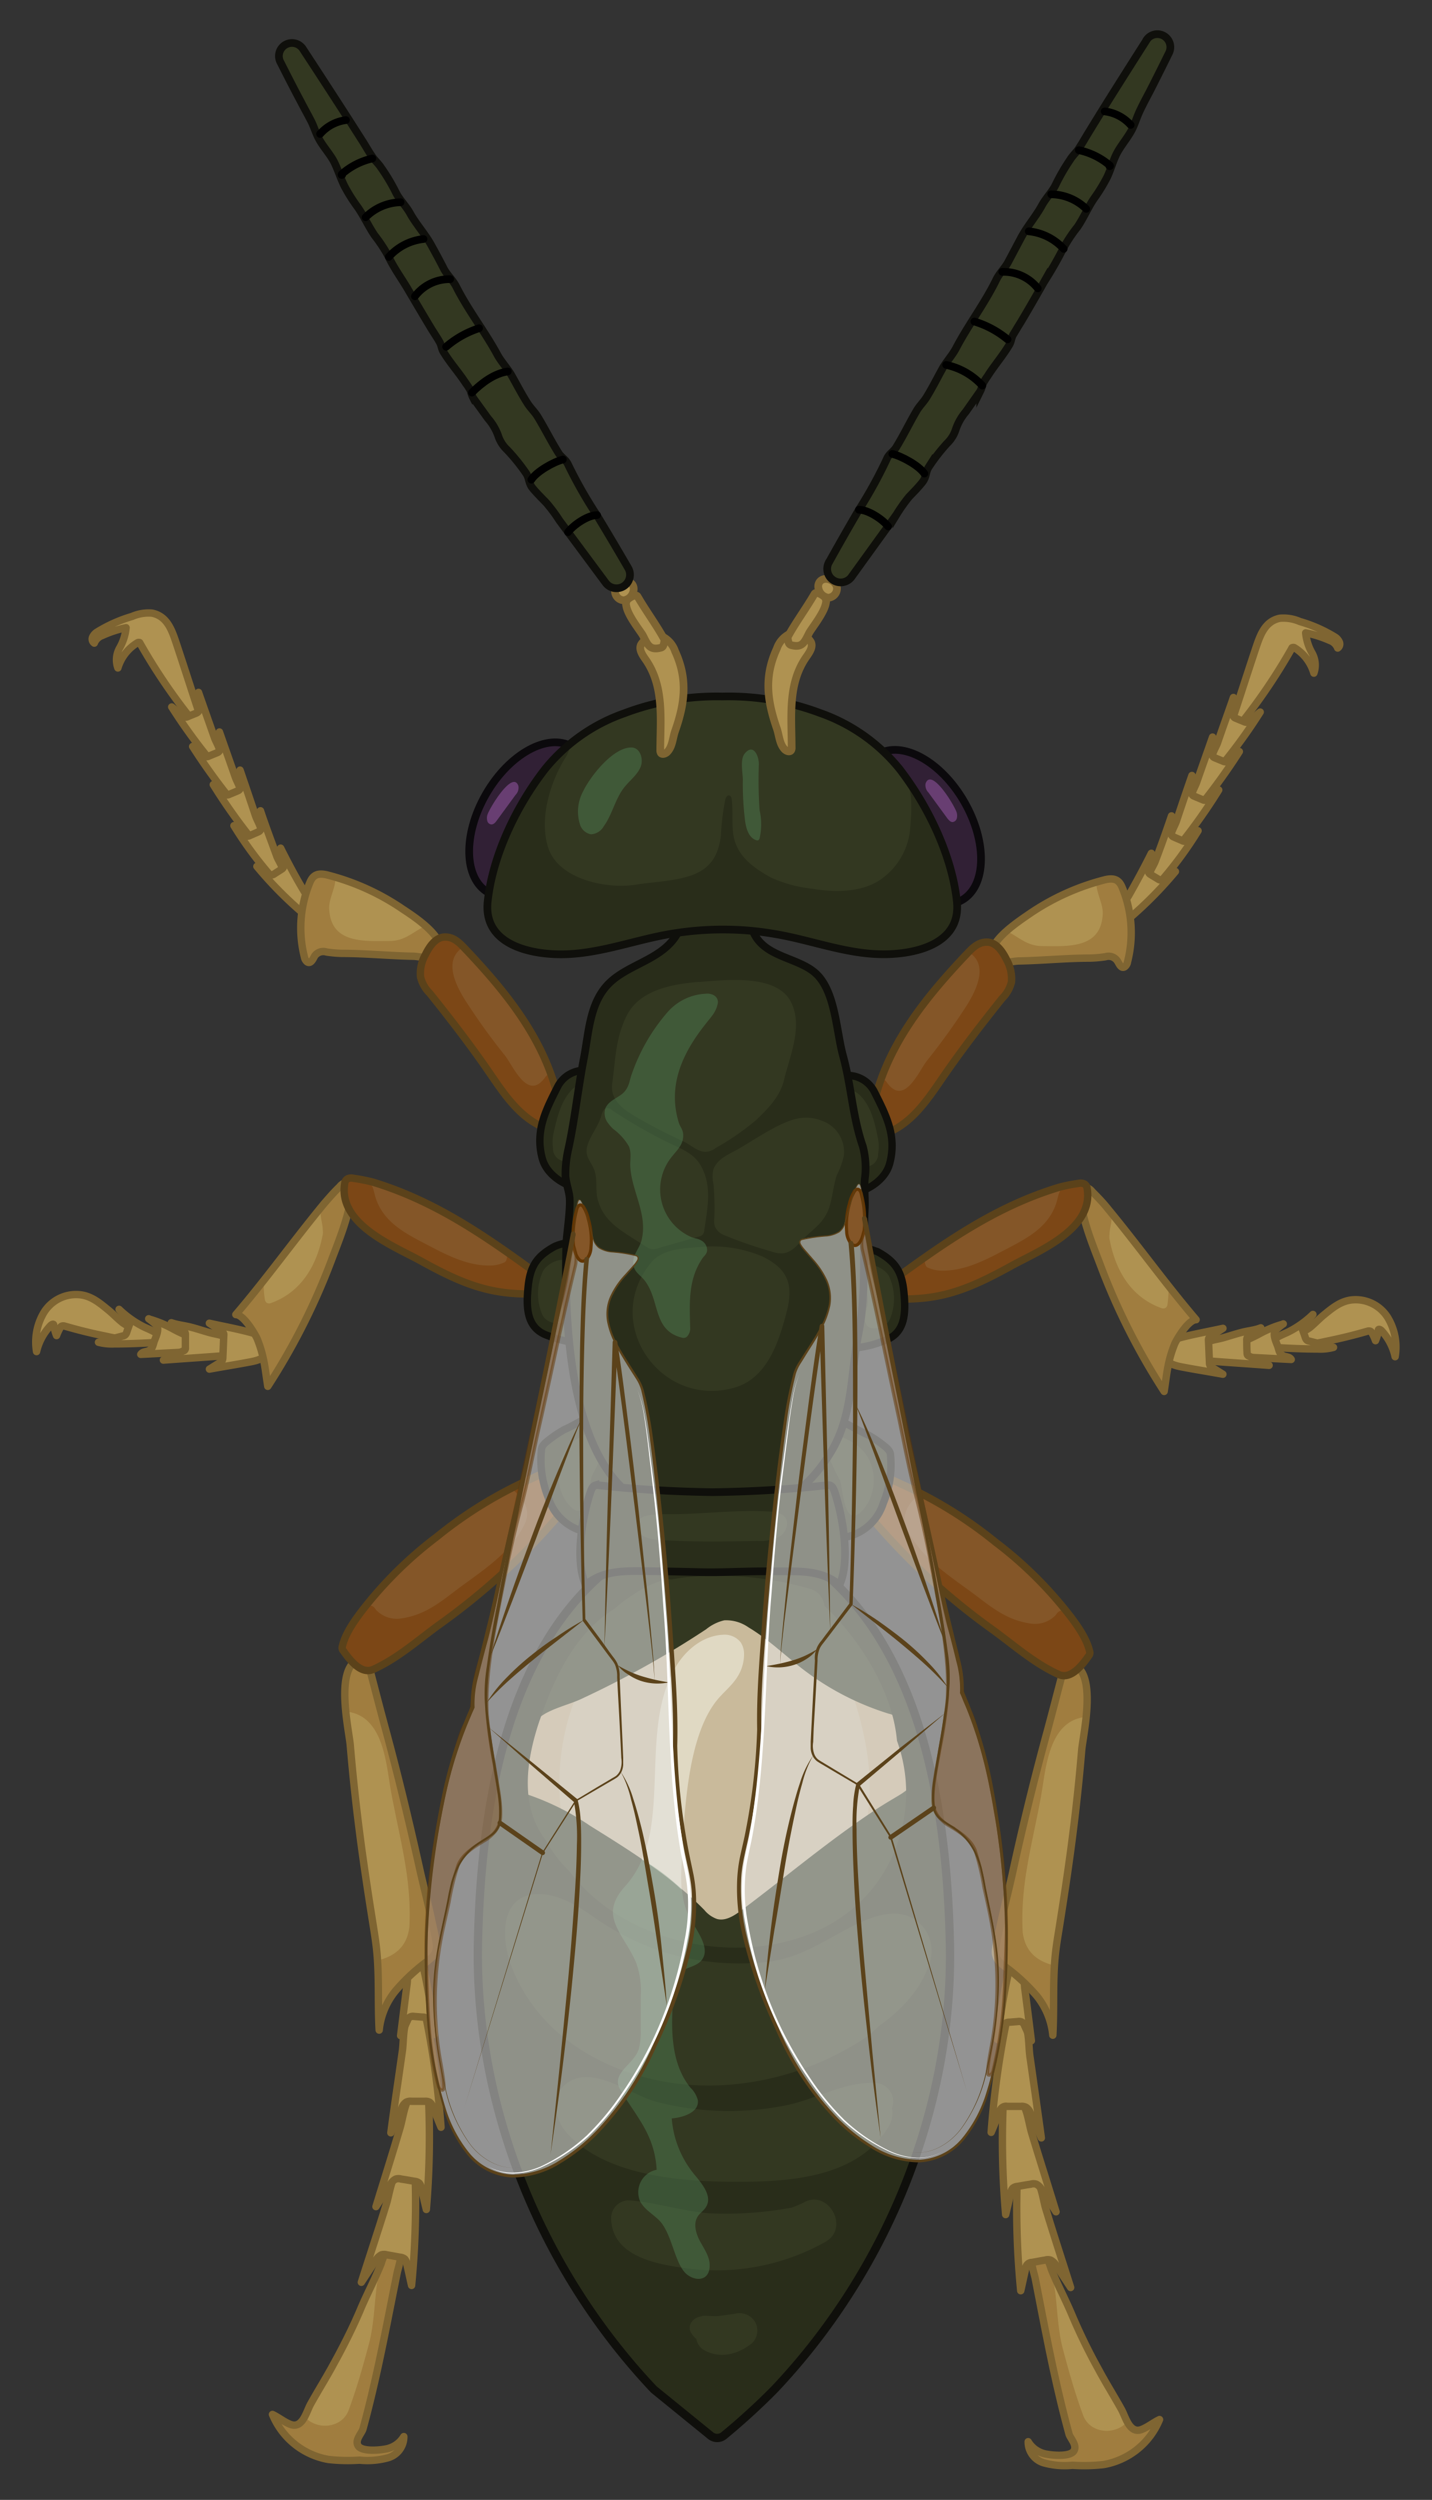 <svg xmlns="http://www.w3.org/2000/svg" width="227.16" height="396.51" viewBox="0 0 227.16 396.51"><rect x="0" y="0" width="227.16" height="396.51" fill="#333333" stroke="none"/><g id="vector"><g id="legs"><path d="M210,208.57c1.37-1.12,2.74-2.26,4.58-2.4a6,6,0,0,1,5.53,2.76,9.05,9.05,0,0,1,1.2,6.26,8.8,8.8,0,0,0-2.13-4.1c-.14-.16-.46-.35-.52-.16a6.75,6.75,0,0,1-.46,1.72,7.06,7.06,0,0,0-.56-1.22.55.55,0,0,0-.26-.28.7.7,0,0,0-.47,0c-2.19.63-4.16,1.12-6.49,1.59-.8.16-4.52,1.17-4.41-.55,0-.73,1.32-1.23,1.83-1.67C208.6,209.89,209.25,209.19,210,208.57Z" fill="#af9251" stroke="#7f6532" stroke-linecap="round" stroke-linejoin="round" stroke-width="1.17"/><path d="M208.27,208.49c-.51.62-1,1.22-1.53,1.85-.06.08-.14.13-.15.26a.61.61,0,0,0,.06.37c.08.22.32.89.4,1.13a1,1,0,0,0,.25.45.7.7,0,0,0,.38.16c1.29.34,2.57.65,3.86,1a7.94,7.94,0,0,1-2.47.26c-2.12,0-4.24-.09-6.34-.21-.3,0-.65,0-.85-.18-1.07-1,1.91-2,2.57-2.36A15.93,15.93,0,0,0,208.27,208.49Z" fill="#af9251" stroke="#7f6532" stroke-linecap="round" stroke-linejoin="round" stroke-width="1.17"/><path d="M203.22,210.11c.11,0,.44-.17.33-.11s-1.26.91-1.35,1.25c-.24.83.37,1.86.55,2.49s.24.92.69,1.23,1.07.15,1.39.66l-7.56-.39c-.71,0-2.25-.12-2.36-1.06s1.36-1.07,2-1.31a23.51,23.51,0,0,0,3-1.38A17.48,17.48,0,0,1,203.22,210.11Z" fill="#af9251" stroke="#7f6532" stroke-linecap="round" stroke-linejoin="round" stroke-width="1.17"/><path d="M200,210.61a11,11,0,0,1-1.81,1.22,1,1,0,0,0-.35.34.82.82,0,0,0-.06.43c0,.68,0,1.35.05,2a.59.59,0,0,0,.06.32.56.56,0,0,0,.27.19l3.16,1.45c-3.08-.23-6.18-.43-9.25-.67a3.74,3.74,0,0,1-1.53-.31c-.44-.25-1-.6-.84-1.21.31-1.56,3.08-1.83,4.26-2.16s2-.62,3.07-.89S199,211,200,210.61Z" fill="#af9251" stroke="#7f6532" stroke-linecap="round" stroke-linejoin="round" stroke-width="1.17"/><path d="M194,210.69l-2,1.33a.72.72,0,0,0-.25.24.76.76,0,0,0-.05.34c.06,1.17.1,2.33.16,3.51a.94.94,0,0,0,.1.49,1.12,1.12,0,0,0,.43.37l1.6,1c-2.07-.38-4.23-.72-6.28-1.11-1.15-.21-2.51-.51-3-1.61-.72-1.75,1-2.71,2.41-3.05C189.43,211.59,191.63,211.21,194,210.69Z" fill="#af9251" stroke="#7f6532" stroke-linecap="round" stroke-linejoin="round" stroke-width="1.17"/><path d="M175.74,191.72c4.78,5.79,9.12,11.87,14,17.6-1.31,0-3.21,3.36-3.42,3.89-1.15,2.89-1.22,4.77-1.65,7.49a104.1,104.1,0,0,1-10.07-19.93c-1.24-3.27-2.76-6.89-3.19-10.45-.08-.66,0-1.27,0-1.92a1.67,1.67,0,0,1,1.84.6C174.13,189.88,175,190.78,175.74,191.72Z" fill="#af9251"/><path d="M176,195.78c0-1.08.56-2.28.23-3.34-.46-1.44-1.93-2.42-2.89-3.43a1.69,1.69,0,0,0-1.87-.61c0,.66-.09,1.25,0,1.92.44,3.57,1.95,7.18,3.19,10.45a103.15,103.15,0,0,0,10.07,19.92,31,31,0,0,1,1.58-7.32,8.25,8.25,0,0,1,3.45-4.13c-1.93-.94-3.35-3.93-4.45-5.71a14.9,14.9,0,0,1-.1,3.27.8.8,0,0,1-.28.62.72.72,0,0,1-.67.07c-4.89-1.74-7.35-6.07-8.26-11A2.87,2.87,0,0,1,176,195.78Z" fill="#a07d3f"/><path d="M175.74,191.72c4.78,5.79,9.12,11.87,14,17.6-1.31,0-3.21,3.36-3.42,3.89-1.15,2.89-1.22,4.77-1.65,7.49a104.1,104.1,0,0,1-10.07-19.93c-1.24-3.27-2.76-6.89-3.19-10.45-.08-.66,0-1.27,0-1.92a1.67,1.67,0,0,1,1.84.6C174.13,189.88,175,190.78,175.74,191.72Z" fill="none" stroke="#7f6532" stroke-linecap="round" stroke-linejoin="round" stroke-width="1.17"/><path d="M168,188.32c-10.25,3.1-18.5,9-26.94,15.18-1,.74-1.39,1.28-.76,2.14.23.3.54.3,1,.33,7.61.45,12.16-1.34,19.14-5.19,4.3-2.37,13.17-5.81,12-12.36a.86.86,0,0,0-.47-.65,1.35,1.35,0,0,0-.87-.07A24.74,24.74,0,0,0,168,188.32Z" fill="#845628"/><path d="M172.42,188.46c-.3-1.47-2.11-1-3-.57-1.74.8-1.36,1.66-2,3.34-1.3,3.4-4.3,5.08-7.57,6.78s-6.72,3.64-10.61,3.53a5.43,5.43,0,0,1-2.13-.52c-.53-.3-.18-1.19-.87-1.17-1.63.07-4,2.79-5.11,3.61s-1.42,1.31-.8,2.18c.22.31.54.3,1,.33,7.59.46,12.2-1.36,19.13-5.18C164.72,198.43,173.71,194.89,172.42,188.46Z" fill="#7c4716"/><path d="M168,188.32c-10.25,3.1-18.5,9-26.94,15.18-1,.74-1.39,1.28-.76,2.14.23.3.54.3,1,.33,7.61.45,12.16-1.34,19.14-5.19,4.3-2.37,13.17-5.81,12-12.36a.86.86,0,0,0-.47-.65,1.35,1.35,0,0,0-.87-.07A24.74,24.74,0,0,0,168,188.32Z" fill="none" stroke="#5b421a" stroke-linecap="round" stroke-linejoin="round" stroke-width="1.17"/><path d="M139.27,198.57c2.78,1.54,3.8,3.12,4.12,6.4s.26,6.55-3.18,7.7a15.52,15.52,0,0,1-5.85,1.18c-4.19-.35-5-3.07-5.92-7.29-1.16-5.18,1.12-9.49,7.54-8.66a7.73,7.73,0,0,1,2.85.51C139,198.48,139.12,198.48,139.27,198.57Z" fill="#292d1a"/><path d="M139.27,198.57c2.78,1.54,3.8,3.12,4.12,6.4s.26,6.55-3.18,7.7a15.52,15.52,0,0,1-5.85,1.18c-4.19-.35-5-3.07-5.92-7.29-1.16-5.18,1.12-9.49,7.54-8.66a7.73,7.73,0,0,1,2.85.51C139,198.48,139.12,198.48,139.27,198.57Z" fill="none" stroke="#0f0f0b" stroke-miterlimit="10" stroke-width="1.17"/><path d="M136.87,202c.06,1.59,1.11,3.5.71,5.21a7.9,7.9,0,0,0-.36,2.08,1.3,1.3,0,0,0,1,1.37,3.14,3.14,0,0,0,2.15-.46,2.17,2.17,0,0,0,.79-.94,8.48,8.48,0,0,0-.17-6.92C140,200.78,136.78,199.62,136.87,202Z" fill="#333821"/><path d="M195.42,114.36c1.28-3.88,2.49-7.65,3.8-11.59.68-2,1.42-4.23,3.82-4.71a6.54,6.54,0,0,1,3.15.52A22.67,22.67,0,0,1,211.7,101a1.82,1.82,0,0,1,.74.79.78.78,0,0,1-.24,1,2.06,2.06,0,0,0-1.27-1.21,17.57,17.57,0,0,0-3.81-1.2,7.89,7.89,0,0,0,1,3.17,3.92,3.92,0,0,1,.3,3.22,7,7,0,0,0-3.11-4.05.39.39,0,0,0-.29,0c-.08,0-.09.09-.12.14a90.93,90.93,0,0,1-8.51,12.48c-.22.27-.44.62-.83.61S195.31,114.7,195.42,114.36Z" fill="#af9251" stroke="#7f6532" stroke-linecap="round" stroke-linejoin="round" stroke-width="1.17"/><path d="M195.66,110.63l-.09,2.39a1,1,0,0,0,.14.67c.14.18.21.18.46.29s.9.37,1.15.47a.87.87,0,0,0,.51.11.73.73,0,0,0,.4-.23c.57-.46,1.12-.93,1.68-1.39a82.14,82.14,0,0,1-5.92,8.21,1,1,0,0,1-1.77-.47c-.13-1,.65-2.09.93-2.88C194,115.32,194.82,113.06,195.66,110.63Z" fill="#af9251" stroke="#7f6532" stroke-linecap="round" stroke-linejoin="round" stroke-width="1.17"/><path d="M192.35,116.91c0,.8-.07,1.59-.09,2.38a1,1,0,0,0,.13.67c.15.19.21.19.46.3l1.15.47a.87.87,0,0,0,.51.1.66.66,0,0,0,.41-.22l1.68-1.4a95.8,95.8,0,0,1-5.91,8.24,1,1,0,0,1-1.76-.47c-.13-1,.63-2.11.9-2.9C190.7,121.59,191.5,119.34,192.35,116.91Z" fill="#af9251" stroke="#7f6532" stroke-linecap="round" stroke-linejoin="round" stroke-width="1.17"/><path d="M189.08,123c0,.8-.06,1.59-.08,2.39a1,1,0,0,0,.13.67c.15.18.21.18.46.29s.9.38,1.15.48a.83.83,0,0,0,.5.1.73.73,0,0,0,.41-.23c.57-.47,1.11-.94,1.68-1.4a86.74,86.74,0,0,1-5.89,8.36.94.94,0,0,1-1.75-.51c-.11-1,.66-2.11.93-2.91C187.47,127.68,188.24,125.41,189.08,123Z" fill="#af9251" stroke="#7f6532" stroke-linecap="round" stroke-linejoin="round" stroke-width="1.17"/><path d="M185.84,129.41c0,.81-.06,1.62-.09,2.42a1,1,0,0,0,.13.68c.14.19.2.19.45.31l1.14.49a.78.78,0,0,0,.5.12.7.7,0,0,0,.4-.23c.58-.47,1.12-.95,1.68-1.43a60,60,0,0,1-6.13,8.29,1,1,0,0,1-1.74-.56c-.06-1,.76-2.08,1.07-2.87C184.2,134.14,185,131.87,185.84,129.41Z" fill="#af9251" stroke="#7f6532" stroke-linecap="round" stroke-linejoin="round" stroke-width="1.17"/><path d="M182.64,135.34c-.13.79-.28,1.58-.42,2.37a1,1,0,0,0,0,.69c.11.21.17.22.4.37s.83.5,1.06.64a.82.82,0,0,0,.48.18.76.76,0,0,0,.44-.18c.63-.38,1.23-.79,1.86-1.18a61.81,61.81,0,0,1-7.22,7.34,1,1,0,0,1-1.65-.78c.06-1,1-2,1.43-2.69C180.34,139.78,181.48,137.65,182.64,135.34Z" fill="#af9251" stroke="#7f6532" stroke-linecap="round" stroke-linejoin="round" stroke-width="1.17"/><path d="M163.23,145a37.7,37.7,0,0,1,12.13-5.48c1.26-.27,2.1-.08,2.63,1.19a18.69,18.69,0,0,1,.87,11.86,1.16,1.16,0,0,1-.44.77c-.63.41-.95-.67-1.23-1a1.66,1.66,0,0,0-1.83-.59,18.88,18.88,0,0,1-2.5.22c-3.72,0-7.46.38-11.19.45-1.15,0-3.18.75-4-.49C156.2,149.74,161.2,146.39,163.23,145Z" fill="#af9251"/><path d="M178,140.75a2.08,2.08,0,0,0-1.27-1.13,3,3,0,0,0-2.74.59c-.15.22,0,.41,0,.61.22,1.35,1,2.77.94,4.14-.25,5.45-5.31,5.15-9.56,5.1-2.39,0-3.57-1.3-5.52-2.3-1.1.79-3.62,2.93-2.23,4.32.93.93,2.84.49,4,.44,3.79-.18,7.47-.39,11.21-.48a20.73,20.73,0,0,0,2.5-.22,1.64,1.64,0,0,1,1.83.59c.28.3.6,1.38,1.23,1a1.23,1.23,0,0,0,.44-.77,18.87,18.87,0,0,0,0-9.44A9.46,9.46,0,0,0,178,140.75Z" fill="#a07d3f"/><path d="M163.23,145a37.7,37.7,0,0,1,12.13-5.48c1.26-.27,2.1-.08,2.63,1.19a18.69,18.69,0,0,1,.87,11.86,1.16,1.16,0,0,1-.44.77c-.63.41-.95-.67-1.23-1a1.66,1.66,0,0,0-1.83-.59,18.88,18.88,0,0,1-2.5.22c-3.72,0-7.46.38-11.19.45-1.15,0-3.18.75-4-.49C156.2,149.74,161.2,146.39,163.23,145Z" fill="none" stroke="#7f6532" stroke-linecap="round" stroke-linejoin="round" stroke-width="1.17"/><path d="M139.66,180.05a.9.9,0,0,1-.84-.15,1.25,1.25,0,0,1-.34-.86,14.73,14.73,0,0,1,.32-4.71c2.31-9.08,8.22-16.33,14.62-23.08.86-.91,1.83-1.9,3.28-1.81s2.42,1.64,3,2.83a6.18,6.18,0,0,1,.75,3.5,5.56,5.56,0,0,1-1.48,2.59c-3.08,3.85-6.11,7.78-8.9,11.79S144.57,178.7,139.66,180.05Z" fill="#845628"/><path d="M159.66,152.27c-.61-1.16-1.24-2.55-2.87-2.77-.93-.12-2.43.88-3.26,1.44,3.39,1.95,1.39,6-.12,8.45a102.91,102.91,0,0,1-6.4,8.89c-1.33,1.77-3.61,7.23-6.32,3.41-.23-.32-.65-.68-.93-.59s-.24.13-.3.27a14,14,0,0,0-1,7.66,1.22,1.22,0,0,0,.34.86.82.82,0,0,0,.84.15c4.91-1.34,7.59-5.88,10.38-9.89s5.82-7.94,8.9-11.79a5.39,5.39,0,0,0,1.48-2.59A5.86,5.86,0,0,0,159.66,152.27Z" fill="#7c4716"/><path d="M139.66,180.05a.9.9,0,0,1-.84-.15,1.25,1.25,0,0,1-.34-.86,14.73,14.73,0,0,1,.32-4.71c2.31-9.08,8.22-16.33,14.62-23.08.86-.91,1.83-1.9,3.28-1.81s2.42,1.64,3,2.83a6.18,6.18,0,0,1,.75,3.5,5.56,5.56,0,0,1-1.48,2.59c-3.08,3.85-6.11,7.78-8.9,11.79S144.57,178.7,139.66,180.05Z" fill="none" stroke="#5b421a" stroke-linecap="round" stroke-linejoin="round" stroke-width="1.17"/><path d="M133.76,170.63a4.75,4.75,0,0,1,4.94,2.55c1.91,3.78,3.6,7.07,2.42,11.41-.91,3.35-5.57,5.61-9.09,4.67a18.07,18.07,0,0,1-5.52-2.06s2.43-3.51,2.57-3.66c1.38-1.55,2.59-3.15.76-4.32-.47-.31-1.08-.2-1.61-.44s-1.31.05-1.44-.84.55-1.95,1-2.91A8.14,8.14,0,0,1,133.76,170.63Z" fill="#333821"/><path d="M138.7,173.18a4.75,4.75,0,0,0-4.94-2.55,8.14,8.14,0,0,0-6,4.4c-.42,1-1.1,2-1,2.91s.92.6,1.44.84,1.13.13,1.61.44c1.84,1.18.62,2.76-.76,4.32-.13.15-2.58,3.66-2.57,3.66a18.07,18.07,0,0,0,5.52,2.06c3.52.94,8.19-1.32,9.09-4.67C142.3,180.24,140.62,177,138.7,173.18Zm.6,7.55a6.82,6.82,0,0,1,0,2.25,2,2,0,0,1-1.47,2,2.58,2.58,0,0,1-2.95-.63c-.2-.28-.11-.56-.12-.84-.12-3-.92-5.49-3.55-7.05-.16-.09-.28-.13-.37-.34a1.72,1.72,0,0,1,.53-1.6,4.9,4.9,0,0,1,1.75-1.25c1.32-.41,2.32-.55,3.33.5C138.23,175.52,138.84,178.33,139.3,180.73Z" fill="#292d1a"/><path d="M133.76,170.63a4.75,4.75,0,0,1,4.94,2.55c1.91,3.78,3.6,7.07,2.42,11.41-.91,3.35-5.57,5.61-9.09,4.67a18.07,18.07,0,0,1-5.52-2.06s2.43-3.51,2.57-3.66c1.38-1.55,2.59-3.15.76-4.32-.47-.31-1.08-.2-1.61-.44s-1.31.05-1.44-.84.55-1.95,1-2.91A8.14,8.14,0,0,1,133.76,170.63Z" fill="none" stroke="#0f0f0b" stroke-miterlimit="10" stroke-width="1.17"/><path d="M173.61,374.62l.71,1.3c1.15,2.14,2.33,4,3.56,6.21.69,1.22,1.29,4,3.26,3.2,1-.4,1.84-1.11,2.8-1.56a11.8,11.8,0,0,1-8.87,7.14,27.48,27.48,0,0,1-4.95.11,12.27,12.27,0,0,1-4.53-.38,3.46,3.46,0,0,1-2.49-3.36,4.2,4.2,0,0,0,3.05,2c.95.18,3.6.4,4.19-.52s-.57-2-.76-2.69c-2.26-8.28-3.71-16.21-5.37-24.72-.17-.86-1.58-5,0-5.54.39-.14.62.2.83.47a13,13,0,0,1,1.71,3.61c1,2.49,2.2,4.69,3.26,7.2S172.3,372.18,173.61,374.62Z" fill="#af9251"/><path d="M181.13,385.35c-1,.47-1.84-.26-2.36-1.18-2,2.2-5.9,1.75-6.94-1.05-1.32-3.57-2.25-6.9-3.21-10.49-1.49-5.55-.38-11.37-3.63-16.37-.19-.29-.43-.61-.82-.48-1.54.55-.13,4.68,0,5.54,1.66,8.51,3.11,16.44,5.37,24.72.19.69,1.34,1.78.76,2.69s-3.24.7-4.19.52a4.22,4.22,0,0,1-3.05-2,3.46,3.46,0,0,0,2.49,3.35,12.27,12.27,0,0,0,4.53.38,27.48,27.48,0,0,0,4.95-.11,11.78,11.78,0,0,0,8.87-7.14C183,384.26,182.15,384.87,181.13,385.35Z" fill="#a07d3f"/><path d="M173.61,374.62l.71,1.3c1.15,2.14,2.33,4,3.56,6.21.69,1.22,1.29,4,3.26,3.2,1-.4,1.84-1.11,2.8-1.56a11.8,11.8,0,0,1-8.87,7.14,27.48,27.48,0,0,1-4.95.11,12.27,12.27,0,0,1-4.53-.38,3.46,3.46,0,0,1-2.49-3.36,4.2,4.2,0,0,0,3.05,2c.95.18,3.6.4,4.19-.52s-.57-2-.76-2.69c-2.26-8.28-3.71-16.21-5.37-24.72-.17-.86-1.58-5,0-5.54.39-.14.62.2.83.47a13,13,0,0,1,1.71,3.61c1,2.49,2.2,4.69,3.26,7.2S172.3,372.18,173.61,374.62Z" fill="none" stroke="#7f6532" stroke-linecap="round" stroke-linejoin="round" stroke-width="1.17"/><path d="M169.84,362.83l-2.31-3.51a2.16,2.16,0,0,0-.86-.84,1.47,1.47,0,0,0-.88,0c-.72.11-1.39.25-2.09.37a1,1,0,0,0-1,1c-.27,1.16-.51,2.33-.78,3.49a135.08,135.08,0,0,1-.58-17.07c.08-1.7,1.62-2.28,2.87-.86,1,1.07,1.26,3.55,1.68,4.92C167.18,354.59,168.51,358.61,169.84,362.83Z" fill="#af9251" stroke="#7f6532" stroke-linecap="round" stroke-linejoin="round" stroke-width="1.17"/><path d="M167.52,350.82l-2.28-3.53a2,2,0,0,0-.85-.85,1.4,1.4,0,0,0-.88,0c-.72.1-1.4.23-2.1.35a1.31,1.31,0,0,0-.75.29,1.24,1.24,0,0,0-.3.68c-.29,1.17-.54,2.33-.83,3.5a135.27,135.27,0,0,1-.41-17.08c.09-1.7,1.64-2.27,2.89-.84.94,1.08,1.22,3.57,1.63,4.93C164.94,342.56,166.23,346.59,167.52,350.82Z" fill="#af9251" stroke="#7f6532" stroke-linecap="round" stroke-linejoin="round" stroke-width="1.17"/><path d="M165.19,339.1l-1.69-3.84a2.05,2.05,0,0,0-.71-1,1.41,1.41,0,0,0-.86-.16c-.73,0-1.42,0-2.13,0a1,1,0,0,0-1.2.8c-.46,1.1-.9,2.21-1.37,3.32a137.88,137.88,0,0,1,2.29-16.94c.36-1.66,2-2,3-.36.75,1.21.65,3.71.84,5.13C164,330.54,164.59,334.73,165.19,339.1Z" fill="#af9251" stroke="#7f6532" stroke-linecap="round" stroke-linejoin="round" stroke-width="1.17"/><path d="M163.61,323.69c-.36-.8-.71-1.6-1.08-2.39a1,1,0,0,0-.46-.59,1,1,0,0,0-.6-.07l-1.36.11a1,1,0,0,0-.56.14.91.91,0,0,0-.29.42c-.33.73-.64,1.46-1,2.19a94.47,94.47,0,0,1,1.8-11,1.05,1.05,0,0,1,2-.41c.6.9.38,2.37.5,3.28C162.94,318.28,163.26,320.89,163.61,323.69Z" fill="#af9251" stroke="#7f6532" stroke-linecap="round" stroke-linejoin="round" stroke-width="1.17"/><path d="M157.92,309.9c.2,1,.6,1.28,1.47,2a30.23,30.23,0,0,1,5.05,4.65,11.73,11.73,0,0,1,2.57,6.26c.23-3.94,0-7.86.31-11.8.13-1.72.4-3.35.68-5.08,1.53-9.59,2.74-18.2,3.59-28.34.2-2.37,2.68-12.91-1.78-13.68-1.36-.23-1.27,1.54-1.51,2.44-.74,2.82-1.48,5.7-2.25,8.54q-3,11-5.44,22.22c-.61,2.76-1.33,5.49-1.92,8.26-.26,1.2-.58,2.48-.73,3.67A2.72,2.72,0,0,0,157.92,309.9Z" fill="#af9251"/><path d="M165.15,284.85c.73-4,1.09-11.52,6.62-12.46.54-2.68,1.52-8-2-8.54-1.26-.21-1.28,1.57-1.5,2.47-.71,2.81-1.47,5.7-2.24,8.54q-3,11-5.44,22.22c-.61,2.76-1.33,5.49-1.92,8.26-.26,1.2-.58,2.47-.73,3.67a2.72,2.72,0,0,0,0,.89c.2,1,.6,1.28,1.47,2a30.23,30.23,0,0,1,5.05,4.65,11.73,11.73,0,0,1,2.57,6.26c0-1.67-.16-3.31-.1-5,.07-2,.9-4,.55-6-3-.67-4.87-2.27-5.25-5.35C161.84,298.71,163.73,292.67,165.15,284.85Z" fill="#a07d3f"/><path d="M157.92,309.9c.2,1,.6,1.28,1.47,2a30.23,30.23,0,0,1,5.05,4.65,11.73,11.73,0,0,1,2.57,6.26c.23-3.94,0-7.86.31-11.8.13-1.72.4-3.35.68-5.08,1.53-9.59,2.74-18.2,3.59-28.34.2-2.37,2.68-12.91-1.78-13.68-1.36-.23-1.27,1.54-1.51,2.44-.74,2.82-1.48,5.7-2.25,8.54q-3,11-5.44,22.22c-.61,2.76-1.33,5.49-1.92,8.26-.26,1.2-.58,2.48-.73,3.67A2.72,2.72,0,0,0,157.92,309.9Z" fill="none" stroke="#7f6532" stroke-linecap="round" stroke-linejoin="round" stroke-width="1.17"/><path d="M134.75,234.57a2.19,2.19,0,0,1,2.47-1.23c2.05.21,4.07,1.31,6,2.17a67.28,67.28,0,0,1,14.67,9.07,62.81,62.81,0,0,1,12,11.92c1.13,1.51,2.62,3.62,3,5.63a.78.78,0,0,1-.21.54c-1,1.43-2.81,3.8-4.74,2.92-3.93-1.78-7.12-4.67-10.53-7.13a105.88,105.88,0,0,1-19-17.47C136.91,239.29,133.67,237.3,134.75,234.57Z" fill="#845628"/><path d="M170.12,256.29a3.42,3.42,0,0,0-.4-.43,1.52,1.52,0,0,0-1.61-.32c-.45.21-.5.52-.78.77a4.53,4.53,0,0,1-3.67,1.23c-3.35-.44-5.62-2-8.35-4.1-4.14-3.17-9.08-6-11.44-10.95-1.11-2.34.45-4.31,2.23-5.66a28.82,28.82,0,0,0-2.86-1.34c-1.94-.75-4-2-6-2.16a2.22,2.22,0,0,0-2.47,1.24c-1.08,2.73,2.17,4.72,3.61,6.42a105.51,105.51,0,0,0,19,17.47c3.4,2.46,6.6,5.36,10.53,7.13,1.93.87,3.74-1.48,4.74-2.92.11-.17.25-.29.21-.55A13.18,13.18,0,0,0,170.12,256.29Z" fill="#7c4716"/><path d="M134.75,234.57a2.19,2.19,0,0,1,2.47-1.23c2.05.21,4.07,1.31,6,2.17a67.28,67.28,0,0,1,14.67,9.07,62.81,62.81,0,0,1,12,11.92c1.13,1.51,2.62,3.62,3,5.63a.78.78,0,0,1-.21.54c-1,1.43-2.81,3.8-4.74,2.92-3.93-1.78-7.12-4.67-10.53-7.13a105.88,105.88,0,0,1-19-17.47C136.91,239.29,133.67,237.3,134.75,234.57Z" fill="none" stroke="#5b421a" stroke-linecap="round" stroke-linejoin="round" stroke-width="1.17"/><path d="M137.62,227.55a17.76,17.76,0,0,1,2.74,1.87,3.05,3.05,0,0,1,.71.73,1.38,1.38,0,0,1,.2.72,15.69,15.69,0,0,1-1.15,7.54,7.91,7.91,0,0,1-5.19,5.2,1.3,1.3,0,0,1-.57.12,1.51,1.51,0,0,1-.74-.24c-10-5.1-11.94-8.84-6.85-17.51C129.12,222,134.45,226.18,137.62,227.55Z" fill="#292d1a"/><path d="M137.62,227.55a17.76,17.76,0,0,1,2.74,1.87,3.05,3.05,0,0,1,.71.73,1.38,1.38,0,0,1,.2.72,15.69,15.69,0,0,1-1.15,7.54,7.91,7.91,0,0,1-5.19,5.2,1.3,1.3,0,0,1-.57.12,1.51,1.51,0,0,1-.74-.24c-10-5.1-11.94-8.84-6.85-17.51C129.12,222,134.45,226.18,137.62,227.55Z" fill="none" stroke="#0f0f0b" stroke-miterlimit="10" stroke-width="1.17"/><path d="M130.85,227.51c-.09,0-.17.06-.21.19a1.93,1.93,0,0,0,.05,1.23,36,36,0,0,0,2.54,5.85c.49,1.08.62,8,3.57,4.81,2.45-2.62,2.51-7.55-.51-10.07a8.91,8.91,0,0,0-5.23-2.06A.46.46,0,0,0,130.85,227.51Z" fill="#333821"/><path d="M17.15,207.76c-1.37-1.12-2.74-2.26-4.59-2.41A6,6,0,0,0,7,208.12a9.11,9.11,0,0,0-1.2,6.26A8.91,8.91,0,0,1,8,210.28c.14-.16.46-.35.51-.16a7.69,7.69,0,0,0,.46,1.72,8.53,8.53,0,0,1,.57-1.23.49.49,0,0,1,.26-.27.7.7,0,0,1,.47,0c2.19.63,4.15,1.12,6.49,1.59.8.16,4.51,1.17,4.41-.55-.05-.73-1.33-1.23-1.83-1.67C18.56,209.08,17.91,208.38,17.15,207.76Z" fill="#af9251" stroke="#7f6532" stroke-linecap="round" stroke-linejoin="round" stroke-width="1.17"/><path d="M18.89,207.68c.51.62,1,1.22,1.53,1.85a.51.51,0,0,1,.15.26.7.7,0,0,1-.06.37c-.08.22-.32.89-.4,1.13a.93.93,0,0,1-.26.45.71.71,0,0,1-.37.16l-3.86,1a8.21,8.21,0,0,0,2.47.26c2.12,0,4.24-.09,6.34-.21.29,0,.64,0,.85-.18,1.07-1-1.92-2-2.57-2.36A15.93,15.93,0,0,1,18.89,207.68Z" fill="#af9251" stroke="#7f6532" stroke-linecap="round" stroke-linejoin="round" stroke-width="1.17"/><path d="M23.93,209.3c-.11,0-.43-.18-.32-.11s1.25.91,1.35,1.25c.24.83-.37,1.86-.55,2.49s-.24.92-.69,1.23-1.07.15-1.39.66l7.56-.39c.71,0,2.24-.12,2.35-1.06s-1.35-1.07-2-1.31a22.13,22.13,0,0,1-3-1.39A18.18,18.18,0,0,0,23.93,209.3Z" fill="#af9251" stroke="#7f6532" stroke-linecap="round" stroke-linejoin="round" stroke-width="1.17"/><path d="M27.18,209.8A11,11,0,0,0,29,211a1,1,0,0,1,.35.34.94.94,0,0,1,.06.43c0,.68,0,1.35,0,2a.45.45,0,0,1-.34.51l-3.15,1.45c3.08-.23,6.17-.43,9.24-.67a3.75,3.75,0,0,0,1.54-.31c.44-.25,1-.6.84-1.21-.32-1.56-3.08-1.83-4.26-2.16s-2-.62-3.07-.89S28.19,210.15,27.18,209.8Z" fill="#af9251" stroke="#7f6532" stroke-linecap="round" stroke-linejoin="round" stroke-width="1.17"/><path d="M33.21,209.88l2,1.33a.62.62,0,0,1,.24.24.56.56,0,0,1,.05.34c-.05,1.17-.09,2.33-.15,3.51a1.05,1.05,0,0,1-.1.49,1.12,1.12,0,0,1-.43.37l-1.6,1c2.07-.38,4.23-.72,6.28-1.11,1.15-.21,2.5-.51,3-1.61.73-1.75-1-2.71-2.4-3C37.73,210.78,35.53,210.4,33.21,209.88Z" fill="#af9251" stroke="#7f6532" stroke-linecap="round" stroke-linejoin="round" stroke-width="1.17"/><path d="M51.41,190.91c-4.77,5.79-9.11,11.87-14,17.6,1.31,0,3.2,3.36,3.41,3.89,1.15,2.89,1.22,4.77,1.66,7.49A104.1,104.1,0,0,0,52.54,200c1.23-3.27,2.75-6.89,3.19-10.45.08-.66,0-1.27,0-1.92a1.67,1.67,0,0,0-1.85.6C53,189.07,52.2,190,51.41,190.91Z" fill="#af9251"/><path d="M51.19,195c0-1.08-.57-2.28-.23-3.34.45-1.44,1.93-2.42,2.88-3.43a1.7,1.7,0,0,1,1.87-.61c0,.66.1,1.25,0,1.92-.44,3.57-1.95,7.18-3.19,10.45a103.92,103.92,0,0,1-10.07,19.91,32,32,0,0,0-1.58-7.31,8.25,8.25,0,0,0-3.45-4.13c1.92-.94,3.35-3.93,4.45-5.71A14.3,14.3,0,0,0,42,206a.88.88,0,0,0,.28.62.74.74,0,0,0,.68.07c4.88-1.74,7.35-6.07,8.26-11A2.87,2.87,0,0,0,51.19,195Z" fill="#a07d3f"/><path d="M51.41,190.91c-4.77,5.79-9.11,11.87-14,17.6,1.31,0,3.2,3.36,3.41,3.89,1.15,2.89,1.22,4.77,1.66,7.49A104.1,104.1,0,0,0,52.54,200c1.23-3.27,2.75-6.89,3.19-10.45.08-.66,0-1.27,0-1.92a1.67,1.67,0,0,0-1.85.6C53,189.07,52.2,190,51.41,190.91Z" fill="none" stroke="#7f6532" stroke-linecap="round" stroke-linejoin="round" stroke-width="1.17"/><path d="M59.15,187.5c10.24,3.11,18.49,9,26.94,15.19,1,.74,1.39,1.28.75,2.14-.22.3-.53.3-1,.33-7.62.45-12.17-1.34-19.14-5.19-4.3-2.37-13.17-5.81-12-12.37a.86.86,0,0,1,.47-.64,1.33,1.33,0,0,1,.86-.07A27.15,27.15,0,0,1,59.15,187.5Z" fill="#845628"/><path d="M54.74,187.65c.3-1.47,2.11-1,3-.57,1.73.8,1.36,1.66,2,3.34,1.3,3.4,4.3,5.08,7.57,6.78s6.72,3.64,10.61,3.53a5.47,5.47,0,0,0,2.13-.52c.53-.3.18-1.19.86-1.17,1.64.07,4,2.79,5.12,3.61s1.42,1.31.79,2.18c-.22.3-.53.3-1,.33-7.59.46-12.2-1.36-19.14-5.18C62.44,197.62,53.44,194.08,54.74,187.65Z" fill="#7c4716"/><path d="M59.15,187.5c10.24,3.11,18.49,9,26.94,15.19,1,.74,1.39,1.28.75,2.14-.22.3-.53.3-1,.33-7.62.45-12.17-1.34-19.14-5.19-4.3-2.37-13.17-5.81-12-12.37a.86.86,0,0,1,.47-.64,1.33,1.33,0,0,1,.86-.07A27.15,27.15,0,0,1,59.15,187.5Z" fill="none" stroke="#5b421a" stroke-linecap="round" stroke-linejoin="round" stroke-width="1.17"/><path d="M87.88,197.76c-2.77,1.54-3.79,3.12-4.11,6.4s-.26,6.55,3.17,7.7A15.59,15.59,0,0,0,92.79,213c4.2-.35,5-3.08,5.93-7.29,1.16-5.18-1.13-9.49-7.54-8.66a7.69,7.69,0,0,0-2.85.51A4,4,0,0,0,87.88,197.76Z" fill="#292d1a"/><path d="M87.88,197.76c-2.77,1.54-3.79,3.12-4.11,6.4s-.26,6.55,3.17,7.7A15.59,15.59,0,0,0,92.79,213c4.2-.35,5-3.08,5.93-7.29,1.16-5.18-1.13-9.49-7.54-8.66a7.69,7.69,0,0,0-2.85.51A4,4,0,0,0,87.88,197.76Z" fill="none" stroke="#0f0f0b" stroke-miterlimit="10" stroke-width="1.17"/><path d="M90.29,201.21c-.07,1.59-1.11,3.5-.71,5.21a8.33,8.33,0,0,1,.36,2.08,1.32,1.32,0,0,1-1,1.37,3.12,3.12,0,0,1-2.15-.46,2.17,2.17,0,0,1-.79-.94,8.48,8.48,0,0,1,.17-6.92C87.12,200,90.38,198.81,90.29,201.21Z" fill="#333821"/><path d="M31.74,113.55c-1.29-3.88-2.49-7.65-3.8-11.59-.68-2-1.42-4.23-3.82-4.71a6.5,6.5,0,0,0-3.15.52,22.91,22.91,0,0,0-5.52,2.45,1.88,1.88,0,0,0-.74.79.78.78,0,0,0,.25,1,2.07,2.07,0,0,1,1.26-1.21A17.83,17.83,0,0,1,20,99.56a7.89,7.89,0,0,1-1,3.17,3.84,3.84,0,0,0-.3,3.22,7,7,0,0,1,3.11-4,.37.37,0,0,1,.28-.05c.08,0,.1.09.13.14a92.39,92.39,0,0,0,8.5,12.48c.23.27.45.62.84.6S31.85,113.89,31.74,113.55Z" fill="#af9251" stroke="#7f6532" stroke-linecap="round" stroke-linejoin="round" stroke-width="1.17"/><path d="M31.49,109.82c0,.8.07,1.6.1,2.39a1,1,0,0,1-.14.67c-.15.18-.21.18-.46.29l-1.15.47a.87.87,0,0,1-.51.11.76.76,0,0,1-.41-.23c-.57-.46-1.11-.93-1.68-1.39a85,85,0,0,0,5.92,8.21,1,1,0,0,0,1.78-.47c.12-1-.65-2.09-.93-2.88C33.14,114.51,32.34,112.25,31.49,109.82Z" fill="#af9251" stroke="#7f6532" stroke-linecap="round" stroke-linejoin="round" stroke-width="1.17"/><path d="M34.81,116.1l.09,2.38a1,1,0,0,1-.13.67c-.15.19-.21.19-.47.3l-1.15.47a.84.84,0,0,1-.51.1.72.72,0,0,1-.4-.22l-1.68-1.4a93.67,93.67,0,0,0,5.91,8.24,1,1,0,0,0,1.76-.47c.13-1-.63-2.11-.9-2.9C36.46,120.78,35.66,118.53,34.81,116.1Z" fill="#af9251" stroke="#7f6532" stroke-linecap="round" stroke-linejoin="round" stroke-width="1.17"/><path d="M38.08,122.15c0,.8.06,1.59.08,2.39a1,1,0,0,1-.14.67c-.14.18-.21.18-.46.29s-.89.38-1.14.48a.86.86,0,0,1-.51.1.73.73,0,0,1-.4-.23c-.57-.47-1.11-.94-1.68-1.4a88.44,88.44,0,0,0,5.88,8.36,1,1,0,0,0,1.76-.51c.1-1-.67-2.11-.94-2.91C39.69,126.87,38.92,124.6,38.08,122.15Z" fill="#af9251" stroke="#7f6532" stroke-linecap="round" stroke-linejoin="round" stroke-width="1.17"/><path d="M41.32,128.6c0,.81.06,1.62.09,2.42a1,1,0,0,1-.13.68c-.14.19-.21.19-.45.31l-1.14.49a.79.79,0,0,1-.5.12.76.76,0,0,1-.41-.23c-.57-.47-1.11-.95-1.67-1.43a60,60,0,0,0,6.13,8.29,1,1,0,0,0,1.74-.56c.06-1-.77-2.08-1.07-2.87C43,133.33,42.14,131.06,41.32,128.6Z" fill="#af9251" stroke="#7f6532" stroke-linecap="round" stroke-linejoin="round" stroke-width="1.17"/><path d="M44.52,134.53c.13.79.28,1.58.42,2.37a1,1,0,0,1,0,.69c-.12.21-.18.22-.41.37l-1,.64a.85.85,0,0,1-.49.18.73.73,0,0,1-.43-.18c-.63-.38-1.24-.79-1.86-1.18a60.31,60.31,0,0,0,7.22,7.34.94.94,0,0,0,1.64-.78c-.05-1-1-2-1.42-2.69C46.82,139,45.68,136.84,44.52,134.53Z" fill="#af9251" stroke="#7f6532" stroke-linecap="round" stroke-linejoin="round" stroke-width="1.17"/><path d="M63.93,144.23a37.66,37.66,0,0,0-12.14-5.48c-1.25-.27-2.09-.08-2.62,1.19a18.76,18.76,0,0,0-.88,11.86,1.25,1.25,0,0,0,.44.77c.63.41,1-.67,1.23-1A1.68,1.68,0,0,1,51.8,151a18.88,18.88,0,0,0,2.49.22c3.73,0,7.46.38,11.2.45,1.14,0,3.17.75,4-.49C71,148.93,66,145.58,63.93,144.23Z" fill="#af9251"/><path d="M49.14,139.94a2.09,2.09,0,0,1,1.26-1.13c.68-.26,2.32-.06,2.75.59.14.22,0,.41,0,.61-.21,1.35-1,2.77-.93,4.14.25,5.45,5.3,5.15,9.56,5.1,2.39,0,3.56-1.3,5.51-2.3,1.1.79,3.63,2.93,2.24,4.32-.94.93-2.84.49-4,.44-3.78-.18-7.46-.39-11.21-.48A20.75,20.75,0,0,1,51.8,151a1.66,1.66,0,0,0-1.84.59c-.27.3-.6,1.38-1.23,1a1.22,1.22,0,0,1-.43-.77,18.75,18.75,0,0,1,0-9.44A9.1,9.1,0,0,1,49.14,139.94Z" fill="#a07d3f"/><path d="M63.93,144.23a37.66,37.66,0,0,0-12.14-5.48c-1.25-.27-2.09-.08-2.62,1.19a18.76,18.76,0,0,0-.88,11.86,1.25,1.25,0,0,0,.44.77c.63.41,1-.67,1.23-1A1.68,1.68,0,0,1,51.8,151a18.88,18.88,0,0,0,2.49.22c3.73,0,7.46.38,11.2.45,1.14,0,3.17.75,4-.49C71,148.93,66,145.58,63.93,144.23Z" fill="none" stroke="#7f6532" stroke-linecap="round" stroke-linejoin="round" stroke-width="1.17"/><path d="M87.5,179.24a.85.85,0,0,0,.83-.16,1.22,1.22,0,0,0,.35-.85,14.73,14.73,0,0,0-.32-4.71c-2.31-9.08-8.22-16.33-14.62-23.08-.86-.91-1.83-1.9-3.28-1.81s-2.42,1.64-3,2.83a6,6,0,0,0-.75,3.5,5.46,5.46,0,0,0,1.47,2.59c3.09,3.85,6.12,7.78,8.91,11.79S82.59,177.89,87.5,179.24Z" fill="#845628"/><path d="M67.5,151.46c.61-1.16,1.24-2.55,2.86-2.77.94-.12,2.44.88,3.27,1.44-3.39,2-1.4,6,.12,8.45a102.77,102.77,0,0,0,6.39,8.89c1.34,1.77,3.62,7.23,6.33,3.41.23-.32.65-.68.93-.59s.23.13.3.27a14,14,0,0,1,1,7.66,1.19,1.19,0,0,1-.35.86.81.81,0,0,1-.83.15c-4.91-1.34-7.59-5.88-10.38-9.89s-5.83-7.94-8.9-11.79A5.39,5.39,0,0,1,66.74,155,5.72,5.72,0,0,1,67.5,151.46Z" fill="#7c4716"/><path d="M87.5,179.24a.85.85,0,0,0,.83-.16,1.22,1.22,0,0,0,.35-.85,14.73,14.73,0,0,0-.32-4.71c-2.31-9.08-8.22-16.33-14.62-23.08-.86-.91-1.83-1.9-3.28-1.81s-2.42,1.64-3,2.83a6,6,0,0,0-.75,3.5,5.46,5.46,0,0,0,1.47,2.59c3.09,3.85,6.12,7.78,8.91,11.79S82.59,177.89,87.5,179.24Z" fill="none" stroke="#5b421a" stroke-linecap="round" stroke-linejoin="round" stroke-width="1.17"/><path d="M93.39,169.82a4.74,4.74,0,0,0-4.93,2.55c-1.92,3.78-3.61,7.07-2.43,11.41.91,3.35,5.57,5.61,9.1,4.67a18.17,18.17,0,0,0,5.51-2.06s-2.43-3.51-2.56-3.67c-1.39-1.54-2.6-3.14-.77-4.31.48-.31,1.09-.2,1.61-.44s1.31.05,1.45-.84-.55-1.95-1-2.91A8.14,8.14,0,0,0,93.39,169.82Z" fill="#333821"/><path d="M86,183.78c.91,3.35,5.58,5.61,9.1,4.67a18,18,0,0,0,5.51-2.06s-2.43-3.51-2.56-3.67c-1.38-1.55-2.6-3.13-.76-4.31.47-.31,1.08-.2,1.6-.44s1.31.05,1.44-.84-.54-1.95-1-2.91a8.14,8.14,0,0,0-6-4.4,4.74,4.74,0,0,0-4.93,2.55C86.54,176.15,84.86,179.43,86,183.78Zm4.63-10.87c1-1,2-.91,3.33-.5a5,5,0,0,1,1.75,1.25,1.72,1.72,0,0,1,.53,1.6c-.09.21-.21.25-.37.34-2.64,1.56-3.43,4.1-3.55,7.05,0,.28.08.56-.12.84a2.58,2.58,0,0,1-3,.63,2,2,0,0,1-1.48-2,6.83,6.83,0,0,1,.06-2.25C88.31,177.52,88.93,174.71,90.66,172.91Z" fill="#292d1a"/><path d="M93.39,169.82a4.74,4.74,0,0,0-4.93,2.55c-1.92,3.78-3.61,7.07-2.43,11.41.91,3.35,5.57,5.61,9.1,4.67a18.17,18.17,0,0,0,5.51-2.06s-2.43-3.51-2.56-3.67c-1.39-1.54-2.6-3.14-.77-4.31.48-.31,1.09-.2,1.61-.44s1.31.05,1.45-.84-.55-1.95-1-2.91A8.14,8.14,0,0,0,93.39,169.82Z" fill="none" stroke="#0f0f0b" stroke-miterlimit="10" stroke-width="1.17"/><path d="M53.55,373.81l-.71,1.3c-1.16,2.14-2.34,4-3.57,6.21-.68,1.22-1.28,4-3.25,3.2-1-.4-1.84-1.11-2.8-1.56a11.8,11.8,0,0,0,8.87,7.14,27.39,27.39,0,0,0,4.94.11,12.25,12.25,0,0,0,4.53-.38,3.46,3.46,0,0,0,2.5-3.36,4.2,4.2,0,0,1-3.05,2c-.95.18-3.6.4-4.19-.52s.57-2,.76-2.69C59.84,377,61.28,369,63,360.51c.17-.86,1.58-5,0-5.54-.38-.14-.61.2-.82.47a13.33,13.33,0,0,0-1.72,3.61c-1,2.49-2.19,4.69-3.25,7.2S54.86,371.37,53.55,373.81Z" fill="#af9251"/><path d="M46,384.54c1,.47,1.83-.26,2.35-1.18,2,2.2,5.9,1.75,6.95-1.06,1.32-3.56,2.25-6.89,3.21-10.48,1.49-5.55.38-11.37,3.62-16.37.19-.29.44-.61.82-.48,1.55.55.14,4.68,0,5.54C61.28,369,59.83,377,57.58,385.23c-.19.69-1.35,1.78-.76,2.69s3.24.7,4.19.52a4.2,4.2,0,0,0,3.05-2,3.46,3.46,0,0,1-2.5,3.36,12.25,12.25,0,0,1-4.53.38,27.39,27.39,0,0,1-4.94-.11A11.77,11.77,0,0,1,43.22,383C44.19,383.45,45,384.06,46,384.54Z" fill="#a07d3f"/><path d="M53.55,373.81l-.71,1.3c-1.16,2.14-2.34,4-3.57,6.21-.68,1.22-1.28,4-3.25,3.2-1-.4-1.84-1.11-2.8-1.56a11.8,11.8,0,0,0,8.87,7.14,27.39,27.39,0,0,0,4.94.11,12.25,12.25,0,0,0,4.53-.38,3.46,3.46,0,0,0,2.5-3.36,4.2,4.2,0,0,1-3.05,2c-.95.18-3.6.4-4.19-.52s.57-2,.76-2.69C59.84,377,61.28,369,63,360.51c.17-.86,1.58-5,0-5.54-.38-.14-.61.2-.82.47a13.33,13.33,0,0,0-1.72,3.61c-1,2.49-2.19,4.69-3.25,7.2S54.86,371.37,53.55,373.81Z" fill="none" stroke="#7f6532" stroke-linecap="round" stroke-linejoin="round" stroke-width="1.17"/><path d="M57.32,362c.76-1.17,1.55-2.35,2.31-3.51a2.16,2.16,0,0,1,.86-.84,1.47,1.47,0,0,1,.88,0c.71.11,1.39.25,2.09.37a1.38,1.38,0,0,1,.75.29,1.29,1.29,0,0,1,.29.69c.28,1.17.52,2.34.79,3.5a137,137,0,0,0,.58-17.07c-.08-1.7-1.62-2.29-2.88-.86-.94,1.07-1.25,3.55-1.67,4.92C60,353.78,58.65,357.8,57.32,362Z" fill="#af9251" stroke="#7f6532" stroke-linecap="round" stroke-linejoin="round" stroke-width="1.17"/><path d="M59.64,350l2.28-3.52a2,2,0,0,1,.85-.85,1.4,1.4,0,0,1,.88,0c.72.1,1.39.23,2.1.35a1.34,1.34,0,0,1,.75.29,1.31,1.31,0,0,1,.3.68c.29,1.17.54,2.33.83,3.5A137.17,137.17,0,0,0,68,333.35c-.1-1.7-1.64-2.27-2.89-.84-.94,1.08-1.22,3.57-1.63,4.93C62.22,341.74,60.93,345.78,59.64,350Z" fill="#af9251" stroke="#7f6532" stroke-linecap="round" stroke-linejoin="round" stroke-width="1.17"/><path d="M62,338.29c.56-1.28,1.14-2.57,1.7-3.84a2,2,0,0,1,.7-1,1.45,1.45,0,0,1,.87-.16c.73,0,1.42,0,2.13,0a1.33,1.33,0,0,1,.79.17,1.29,1.29,0,0,1,.41.63c.46,1.1.9,2.21,1.36,3.32a136,136,0,0,0-2.28-16.94c-.36-1.66-2-2-3-.37-.75,1.22-.65,3.72-.84,5.13C63.21,329.73,62.57,333.91,62,338.29Z" fill="#af9251" stroke="#7f6532" stroke-linecap="round" stroke-linejoin="round" stroke-width="1.17"/><path d="M63.55,322.88c.36-.8.71-1.6,1.08-2.39a1,1,0,0,1,.46-.59,1,1,0,0,1,.6-.07l1.36.11a.93.93,0,0,1,.55.14.79.79,0,0,1,.29.42c.34.73.64,1.46,1,2.19a94.47,94.47,0,0,0-1.8-11,1.06,1.06,0,0,0-2-.41c-.61.9-.39,2.37-.5,3.28C64.22,317.47,63.9,320.08,63.55,322.88Z" fill="#af9251" stroke="#7f6532" stroke-linecap="round" stroke-linejoin="round" stroke-width="1.17"/><path d="M69.23,309.09c-.19,1-.6,1.28-1.46,2a29.84,29.84,0,0,0-5,4.65A11.73,11.73,0,0,0,60.15,322c-.23-3.94,0-7.86-.32-11.81-.13-1.71-.4-3.34-.67-5.07-1.54-9.59-2.74-18.2-3.6-28.34-.2-2.37-2.67-12.91,1.78-13.68,1.37-.24,1.28,1.54,1.52,2.44.74,2.82,1.48,5.7,2.25,8.54,2,7.35,3.78,14.77,5.44,22.22.61,2.76,1.33,5.49,1.92,8.26.25,1.2.58,2.47.73,3.67A2.7,2.7,0,0,1,69.23,309.09Z" fill="#af9251"/><path d="M62,284c-.73-4-1.09-11.52-6.62-12.46-.54-2.68-1.53-8,2-8.54,1.27-.21,1.28,1.57,1.51,2.47.71,2.81,1.47,5.7,2.24,8.54q3,11,5.44,22.22c.61,2.76,1.33,5.49,1.92,8.26.25,1.2.58,2.47.73,3.67a2.7,2.7,0,0,1,0,.89c-.19,1-.6,1.28-1.46,2a29.84,29.84,0,0,0-5,4.65A11.73,11.73,0,0,0,60.15,322c0-1.67.16-3.32.1-5-.07-2-.9-4-.56-6,3-.67,4.88-2.27,5.25-5.35C65.32,297.9,63.43,291.86,62,284Z" fill="#a07d3f"/><path d="M69.23,309.09c-.19,1-.6,1.28-1.46,2a29.84,29.84,0,0,0-5,4.65A11.73,11.73,0,0,0,60.15,322c-.23-3.94,0-7.86-.32-11.81-.13-1.71-.4-3.34-.67-5.07-1.54-9.59-2.74-18.2-3.6-28.34-.2-2.37-2.67-12.91,1.78-13.68,1.37-.24,1.28,1.54,1.52,2.44.74,2.82,1.48,5.7,2.25,8.54,2,7.35,3.78,14.77,5.44,22.22.61,2.76,1.33,5.49,1.92,8.26.25,1.2.58,2.47.73,3.67A2.7,2.7,0,0,1,69.23,309.09Z" fill="none" stroke="#7f6532" stroke-linecap="round" stroke-linejoin="round" stroke-width="1.17"/><path d="M92.4,233.76a2.17,2.17,0,0,0-2.46-1.23c-2,.21-4.08,1.31-6,2.17a67,67,0,0,0-14.67,9.07,62.81,62.81,0,0,0-12,11.92c-1.13,1.51-2.63,3.62-3,5.63a.7.7,0,0,0,.21.54c1,1.43,2.81,3.8,4.74,2.92,3.93-1.78,7.12-4.67,10.52-7.13A105.93,105.93,0,0,0,88.8,240.18C90.24,238.48,93.49,236.49,92.4,233.76Z" fill="#845628"/><path d="M57,255.48a4.35,4.35,0,0,1,.41-.43,1.5,1.5,0,0,1,1.61-.32c.45.21.5.52.78.77a4.53,4.53,0,0,0,3.67,1.23c3.35-.44,5.62-2,8.35-4.1,4.13-3.18,9.08-6,11.43-10.95,1.11-2.34-.45-4.31-2.23-5.66a27.84,27.84,0,0,1,2.87-1.34c1.94-.75,4-2,6-2.16a2.23,2.23,0,0,1,2.47,1.24c1.08,2.73-2.17,4.72-3.61,6.42a105.57,105.57,0,0,1-19.06,17.47c-3.4,2.46-6.6,5.36-10.52,7.13-1.93.87-3.74-1.48-4.74-2.93a.64.64,0,0,1-.21-.54A13.17,13.17,0,0,1,57,255.48Z" fill="#7c4716"/><path d="M92.4,233.76a2.17,2.17,0,0,0-2.46-1.23c-2,.21-4.08,1.31-6,2.17a67,67,0,0,0-14.67,9.07,62.81,62.81,0,0,0-12,11.92c-1.13,1.51-2.63,3.62-3,5.63a.7.7,0,0,0,.21.54c1,1.43,2.81,3.8,4.74,2.92,3.93-1.78,7.12-4.67,10.52-7.13A105.93,105.93,0,0,0,88.8,240.18C90.24,238.48,93.49,236.49,92.4,233.76Z" fill="none" stroke="#5b421a" stroke-linecap="round" stroke-linejoin="round" stroke-width="1.17"/><path d="M89.54,226.74a18.33,18.33,0,0,0-2.75,1.87,3.26,3.26,0,0,0-.71.73,1.59,1.59,0,0,0-.2.72A15.94,15.94,0,0,0,87,237.6a7.91,7.91,0,0,0,5.2,5.19,1.17,1.17,0,0,0,.57.13,1.45,1.45,0,0,0,.73-.24c10-5.1,12-8.84,6.85-17.51C98,221.17,92.7,225.37,89.54,226.74Z" fill="#292d1a"/><path d="M89.54,226.74a18.33,18.33,0,0,0-2.75,1.87,3.26,3.26,0,0,0-.71.73,1.59,1.59,0,0,0-.2.72A15.94,15.94,0,0,0,87,237.6a7.91,7.91,0,0,0,5.2,5.19,1.17,1.17,0,0,0,.57.13,1.45,1.45,0,0,0,.73-.24c10-5.1,12-8.84,6.85-17.51C98,221.17,92.7,225.37,89.54,226.74Z" fill="none" stroke="#0f0f0b" stroke-miterlimit="10" stroke-width="1.17"/><path d="M96.31,226.7c.09,0,.16.06.21.18a2.11,2.11,0,0,1,0,1.24A36.88,36.88,0,0,1,93.93,234c-.49,1.07-.63,8-3.58,4.81-2.44-2.62-2.5-7.55.52-10.07a8.88,8.88,0,0,1,5.23-2.06A.38.38,0,0,1,96.31,226.7Z" fill="#333821"/></g><g id="abdomen"><path d="M124.87,247.72a10,10,0,0,1,6.89,2.8c15.42,14.75,18.53,40.79,18.88,60.83.47,26.84-7.35,27.87-25.31,47.76,0,0-1.77,4.2-1.8,4.24-5,5.55-9.16,1.31-14.19-4.24,0,0-4.74,4.17-4.77,4.14-18-19.9-29.19-25.06-28.72-51.9.35-20,3.46-46.08,18.88-60.83a10,10,0,0,1,6.89-2.8Z" fill="#c9ba9b"/><path d="M150.64,311.35c-.35-20-3.46-46.08-18.88-60.83a10,10,0,0,0-6.89-2.8H101.62a10,10,0,0,0-6.89,2.8c-15.42,14.75-18.53,40.79-18.88,60.83-.47,26.84,10.77,32,28.72,51.9,0,0,4.74-4.17,4.77-4.14,5,5.56,9.17,9.79,14.19,4.24,0,0,1.78-4.21,1.8-4.24C143.29,339.22,151.11,338.19,150.64,311.35Zm-14.33-18.11c-3.86,10.76-15,19.52-26.78,17.84-24.87-3.57-27.07-41.78-8.54-54.26,8-5.35,20.37-6.49,27.71.3a3.49,3.49,0,0,1,3,2.25C136.06,270,140.43,281.75,136.31,293.24Z" fill="#c1ad87"/><path d="M131.67,250.32a10.1,10.1,0,0,0-6.8-2.6H101.62a10.13,10.13,0,0,0-6.81,2.6c-15.49,14.08-18.61,39-19,58.22C75.38,334.2,85.76,360,103.72,379l9,7.32a1.67,1.67,0,0,0,2.1,0,105.56,105.56,0,0,0,8-7.3c18-19,28.34-44.8,27.87-70.46C150.29,289.36,147.17,264.4,131.67,250.32Zm7.75,36.38c-7.68,5-14.61,10.92-21.92,16.38-1.1.81-2.44,1.66-3.77,1.29a4.57,4.57,0,0,1-2-1.42c-5.23-5.33-11.7-9.36-18.11-13.35a41.33,41.33,0,0,0-9.73-4.9c-1.14-.33-2.6-.75-2.73-2-.09-.89.74-2.7,1-3.62.65-2.32,1.49-5,3.46-6.68,1.57-1.32,4.59-2,6.49-2.88,2.33-1.08,4.64-2.22,6.91-3.42a150.17,150.17,0,0,0,13-7.68A7.15,7.15,0,0,1,114.9,257a6.15,6.15,0,0,1,3.82,1.11c3.22,1.92,5.88,4.56,8.85,6.81A43.49,43.49,0,0,0,141,271.82a3.53,3.53,0,0,1,1.58.79,3,3,0,0,1,.59,1.32c.61,2.38,1.14,4.78,1.65,7.18.49,2.25-1.3,3.09-3.16,4.22C140.88,285.78,140.15,286.24,139.42,286.7Z" fill="#333821"/><path d="M150.64,308.54c-.35-19.18-3.47-44.14-19-58.22a10.1,10.1,0,0,0-6.8-2.6H101.62a10.13,10.13,0,0,0-6.81,2.6c-15.49,14.08-18.61,39-19,58.22C75.38,334.2,85.76,360,103.72,379l9,7.32a1.67,1.67,0,0,0,2.1,0,105.56,105.56,0,0,0,8-7.3C140.73,360,151.11,334.2,150.64,308.54Zm-65-35.75c2.37-7,5.76-13.91,11.85-17.63a21.14,21.14,0,0,1,3-2.25,17,17,0,0,1,4.53-2.23,3.75,3.75,0,0,1,1.52-.15c.69-.14,1.38-.26,2.11-.34a52.31,52.31,0,0,1,19.79,1.8,3.14,3.14,0,0,1,2.34,2.71c5.61,5.3,10.83,13.56,11.51,21.41a24.15,24.15,0,0,1-1.59,20c-9.85,18.05-39.11,15.89-50.42.64a19.9,19.9,0,0,1-3.7-4.85C82.61,286.76,83.25,279.77,85.63,272.79Zm33.68,98.85c-2.17,1.76-5,2.55-7.56,1.16a2.49,2.49,0,0,1-1.29-1.79,4,4,0,0,1-.76-.86c-.89-1.32.31-2.64,1.62-2.75v-.06c.9-.11,1.81.12,2.73,0s1.72-.23,2.57-.36a2.9,2.9,0,0,1,3.13,1.27A2.79,2.79,0,0,1,119.31,371.64ZM131,355.55a35.24,35.24,0,0,1-22.51,4.17c-4.67-.62-11.5-2-11.54-7.92A2.81,2.81,0,0,1,99.7,349c4.37.31,8.54,1.74,12.91,2.06a57.08,57.08,0,0,0,13-.91c.58-.22,1.17-.46,1.75-.72C131.21,347,134.91,353.25,131,355.55Zm10-18.3c-4.53,7.62-14.33,8.7-22.38,8.8-8.94.11-22.08-.47-28.63-7.65-2.34-2.57-2.78-6.8.82-8.49,3.93-1.86,9.45,2.38,13.11,3.41a46,46,0,0,0,20.26.71c5-.87,9.64-3.92,14.74-3.65a2.94,2.94,0,0,1,2.57,4A4.11,4.11,0,0,1,141,337.25Zm6.4-25.77c-1.25,4-4.39,7.35-8,9.9a17.15,17.15,0,0,1-4,3,45.47,45.47,0,0,1-20.7,6.35c-13.73.8-28.77-5.65-33.68-19.17-1.64-4.52-1.62-11.56,5-11.12,3,.21,5.87,2,8.29,3.71a42.12,42.12,0,0,0,10.42,5.3,40.6,40.6,0,0,0,16.06,1.82c5.12-.36,8.64-2.64,13-5,3-1.6,7.22-3.77,10.62-2.21A5.92,5.92,0,0,1,147.41,311.48Z" fill="#292d1a"/><path d="M131.67,250.32a10.1,10.1,0,0,0-6.8-2.6H101.62a10.13,10.13,0,0,0-6.81,2.6c-15.49,14.08-18.61,39-19,58.22C75.38,334.2,85.76,360,103.72,379l9,7.32a1.67,1.67,0,0,0,2.1,0,105.56,105.56,0,0,0,8-7.3c18-19,28.34-44.8,27.87-70.46C150.29,289.36,147.17,264.4,131.67,250.32Z" fill="none" stroke="#0f0f0b" stroke-miterlimit="10" stroke-width="1.32"/><path d="M117.5,260.5a3.24,3.24,0,0,0-2.91-1.2,4.89,4.89,0,0,0-.55.05c-3.13.44-5.71,2.84-7.19,5.63-4,7.55-2.22,17.37-3.71,25.62a20.57,20.57,0,0,1-1.35,4.39,31.43,31.43,0,0,1,6.34,4.79,28.6,28.6,0,0,1,0-4.14c.4-7.36.75-19.94,5.58-25.94,1.06-1.31,2.45-2.37,3.32-3.81a6.73,6.73,0,0,0,1-3.66A3.33,3.33,0,0,0,117.5,260.5Z" fill="#f8f9ed" opacity="0.5"/></g><g id="thorax"><path d="M89.83,197.52c0-1.45.69-5.47.53-7.53-.07-1-.59-2.31-.66-3.56a18,18,0,0,1,.49-4.32c1-4.65,1.53-9.61,2.43-14.27.73-3.77.88-8.16,3.4-11.22,2.91-3.54,8.39-4.08,11.09-8,.54-.79.85-1.53,1.41-2.32a6.78,6.78,0,0,1,6.35-3.24,4,4,0,0,1,2.61,1.17,9.9,9.9,0,0,1,2,3.55c1.85,4.32,7.67,4,10.37,7.06s2.83,8.78,3.89,12.66c1.3,4.75,1.51,9.67,3.13,14.32a13,13,0,0,1,.31,5.18c-.12,1.67.09,3.27,0,4.85-.34,6.66.29,13.12-1,19.72-1.25,6.22-.86,12.94-4.37,18.74-5.35,8.85-12.48,10.75-24.56,9.61C90.76,238.34,89.43,212.27,89.83,197.52Z" fill="#333821"/><path d="M137.19,187a13,13,0,0,0-.31-5.18c-1.62-4.65-1.83-9.57-3.13-14.32-1.06-3.88-1.19-9.58-3.89-12.66s-8.52-2.74-10.37-7.06a10,10,0,0,0-2-3.55,4.07,4.07,0,0,0-2.61-1.17,6.78,6.78,0,0,0-6.35,3.24c-.56.79-.86,1.54-1.41,2.33-2.71,3.92-8.18,4.47-11.09,8-2.52,3.06-2.67,7.45-3.4,11.22-.9,4.66-1.46,9.62-2.43,14.27a18,18,0,0,0-.49,4.32c.07,1.25.59,2.59.66,3.56.16,2.06-.49,6.08-.53,7.53-.4,14.75.93,40.82,17.41,42.38,12.09,1.15,19.21-.76,24.56-9.61,3.51-5.8,3.12-12.52,4.37-18.74,1.31-6.6.69-13.06,1-19.72C137.28,190.25,137.08,188.65,137.19,187Zm-26.32-31.24c4.31-.34,12.3-1.29,14.58,3.13,2,3.88-.19,8.63-1.08,12.4-.63,2.69-2.62,4.63-4.5,6.43a41.28,41.28,0,0,1-6.36,4.38,2.8,2.8,0,0,1-1.62.6c-1.31-.05-2.38-1.16-3.51-1.68a84.55,84.55,0,0,1-7.56-3.91c-1.42-.84-3.1-1.94-3.61-3.66a4.15,4.15,0,0,1-.08-1.68c.51-3.72.51-7.16,2.31-10.72C101.45,157.06,106.56,156.08,110.87,155.74ZM99.2,195.63c-2.11-1.41-3.72-2.83-4.4-5.43-.36-1.38,0-3-.47-4.46s-1.61-2.17-1.19-3.87,1.81-3.21,2.27-5c.12-.46.41-1.07.85-1.1a1.06,1.06,0,0,1,.83.32,78,78,0,0,0,8.64,5c2,1,4.21,1.69,5.39,3.71,1.91,3.27,1.11,6.83.59,10.38a1.12,1.12,0,0,1-.23.63,1.14,1.14,0,0,1-.63.33c-1.8.5-3.64,1.06-5.42,1.53-1.09.28-1.79.82-2.86.12S100.33,196.39,99.2,195.63Zm25.57,12.53c-1.27,4.88-3.16,10.61-8.48,12-11.61,3.11-20.89-10.35-13-19.89,1.86-2.26,5.33-2.26,8-2.5a20.24,20.24,0,0,1,9.64,1.52C125.21,201.36,125.86,204,124.77,208.16Zm5.08-13.91c-.88.9-1.86,1.64-2.71,2.55s-1.6,1.79-2.91,2a4.5,4.5,0,0,1-1.73-.26,71.13,71.13,0,0,1-7.72-2.67,2.57,2.57,0,0,1-1.39-1.38,3.36,3.36,0,0,1-.07-1.32,41.53,41.53,0,0,0-.14-5.36,5,5,0,0,1,0-2.38c.7-1.73,2.54-2.37,4-3.22,2.13-1.24,4.15-2.6,6.29-3.66,2.6-1.28,4.63-1.8,7.39-.59a5.25,5.25,0,0,1,3,5.35,12.77,12.77,0,0,1-1.13,3.11c-.59,1.8-.67,3.78-1.35,5.54A7.42,7.42,0,0,1,129.85,194.25Z" fill="#292d1a"/><path d="M89.83,197.52c0-1.45.69-5.47.53-7.53-.07-1-.59-2.31-.66-3.56a18,18,0,0,1,.49-4.32c1-4.65,1.53-9.61,2.43-14.27.73-3.77.88-8.16,3.4-11.22,2.91-3.54,8.39-4.08,11.09-8,.54-.79.85-1.53,1.41-2.32a6.78,6.78,0,0,1,6.35-3.24,4,4,0,0,1,2.61,1.17,9.9,9.9,0,0,1,2,3.55c1.85,4.32,7.67,4,10.37,7.06s2.83,8.78,3.89,12.66c1.3,4.75,1.51,9.67,3.13,14.32a13,13,0,0,1,.31,5.18c-.12,1.67.09,3.27,0,4.85-.34,6.66.29,13.12-1,19.72-1.25,6.22-.86,12.94-4.37,18.74-5.35,8.85-12.48,10.75-24.56,9.61C90.76,238.34,89.43,212.27,89.83,197.52Z" fill="none" stroke="#0f0f0b" stroke-miterlimit="10" stroke-width="1.22"/></g><g id="joint"><path d="M125.05,249.23l-4,0c-3.31,0-6.61.21-9.91.13s-6.73-.15-10.09-.17c-2.95,0-5.83.2-8.14,2.21-1.77-3.88-.53-10.95.78-14.81.14-.41.34-.87.76-1a1.61,1.61,0,0,1,.58,0c6,.67,12.07,1,18.13,1.09h-.24c6.06-.08,12.08-.42,18.13-1.09a1.62,1.62,0,0,1,.58,0c.41.13.61.59.75,1,1.31,3.86,2.55,10.93.79,14.81C130.88,249.43,128,249.22,125.05,249.23Z" fill="#292d1a"/><path d="M102.3,240.49c-.73.24-1.29.66-1.3,1.38a2.2,2.2,0,0,0,1.33,1.91,6.22,6.22,0,0,0,2.39.48c5.16.34,10.33.25,15.5.15a6.52,6.52,0,0,0,3.5-.72c1-.66,1.55-2.19.78-3.11a3.05,3.05,0,0,0-2.23-.82c-5.57-.36-11.26.49-16.85.41A10.41,10.41,0,0,0,102.3,240.49Z" fill="#333821"/><path d="M125.05,249.23l-4,0c-3.31,0-6.61.21-9.91.13s-6.73-.15-10.09-.17c-2.95,0-5.83.2-8.14,2.21-1.77-3.88-.53-10.95.78-14.81.14-.41.34-.87.76-1a1.61,1.61,0,0,1,.58,0c6,.67,12.07,1,18.13,1.09h-.24c6.06-.08,12.08-.42,18.13-1.09a1.62,1.62,0,0,1,.58,0c.41.13.61.59.75,1,1.31,3.86,2.55,10.93.79,14.81C130.88,249.43,128,249.22,125.05,249.23Z" fill="none" stroke="#0f0f0b" stroke-miterlimit="10" stroke-width="1.22"/></g><g id="eyes"><ellipse cx="145.95" cy="131.19" rx="8.08" ry="13.35" transform="translate(-46.04 90.55) rotate(-30)" fill="#312035" stroke="#0b090c" stroke-miterlimit="10" stroke-width="1.22"/><ellipse cx="84.1" cy="129.99" rx="13.35" ry="8.08" transform="translate(-70.53 137.83) rotate(-60)" fill="#312035" stroke="#0b090c" stroke-miterlimit="10" stroke-width="1.22"/><path d="M77.3,129.31a1.83,1.83,0,0,0,0,.9.74.74,0,0,0,.65.56c.36,0,.63-.31.84-.6l3-4.1a1.62,1.62,0,0,0,.45-1.4C81.32,122,77.49,128.44,77.3,129.31Z" fill="#683e72"/><path d="M151.77,128.92a1.76,1.76,0,0,1,0,.91.77.77,0,0,1-.66.56c-.35,0-.62-.32-.84-.6l-3-4.1a1.63,1.63,0,0,1-.45-1.4C147.76,121.59,151.59,128.05,151.77,128.92Z" fill="#683e72"/></g><g id="head"><path d="M116.85,147.48a47.3,47.3,0,0,1,5.94.64c6.11,1,12,3.48,18.32,3.22,5.1-.21,11.35-2.07,10.68-8.35-.77-7.3-4.59-15.18-9.08-21a28.16,28.16,0,0,0-12.59-8.89,41.39,41.39,0,0,0-15.54-2.63A41.44,41.44,0,0,0,99,113.15,28.13,28.13,0,0,0,86.45,122c-4.49,5.77-8.31,13.65-9.09,21-.66,6.28,5.59,8.14,10.68,8.35,5.59.23,10.93-1.68,16.32-2.83A49.57,49.57,0,0,1,116.85,147.48Z" fill="#333821"/><path d="M151.79,143c-.66-6.21-3.42-15.67-8.53-19.69,1.7,1.34,1.31,5.9,1.14,7.78a10.92,10.92,0,0,1-5.28,8.78c-3,1.72-7,1.66-10.28,1.09a21.22,21.22,0,0,1-6.5-1.75c-3-1.65-5.68-3.61-6.06-7.21-.19-1.7,0-3.42-.2-5.13,0-.29-.13-.67-.43-.71s-.5.33-.59.63a38.76,38.76,0,0,0-.7,5.7c-.4,3.4-1.81,5.47-5.09,6.49-2.74.84-5.61.89-8.42,1.34-4.59.74-12.22-.83-13.87-5.82-1.47-4.48.21-10.21,2.58-14.1.46-.75,1-1.63.7-2.47-6.69,6.46-11.91,15.74-12.9,25.07-.66,6.28,5.59,8.14,10.68,8.35,5.59.23,10.93-1.68,16.32-2.83a49.57,49.57,0,0,1,12.49-1,47.3,47.3,0,0,1,5.94.64c6.11,1,12,3.48,18.32,3.22C146.21,151.13,152.46,149.27,151.79,143Z" fill="#292d1a"/><path d="M116.85,147.48a47.3,47.3,0,0,1,5.94.64c6.11,1,12,3.48,18.32,3.22,5.1-.21,11.35-2.07,10.68-8.35-.77-7.3-4.59-15.18-9.08-21a28.16,28.16,0,0,0-12.59-8.89,41.39,41.39,0,0,0-15.54-2.63A41.44,41.44,0,0,0,99,113.15,28.13,28.13,0,0,0,86.45,122c-4.49,5.77-8.31,13.65-9.09,21-.66,6.28,5.59,8.14,10.68,8.35,5.59.23,10.93-1.68,16.32-2.83A49.57,49.57,0,0,1,116.85,147.48Z" fill="none" stroke="#0f0f0b" stroke-miterlimit="10" stroke-width="1.22"/></g><g id="antenna"><path d="M50.71,12.1c-1.48-.12-2.76.94-3.85,2" fill="none" stroke="#000" stroke-linecap="round" stroke-linejoin="round" stroke-width="1.22"/><path d="M107.09,103.29a4.05,4.05,0,0,0-2.07-2.35,3,3,0,0,0-2.36.43,2.06,2.06,0,0,0-1,.92c-.32.78.26,1.61.74,2.3,3,4.27,2.35,9.48,2.34,14.4a.81.81,0,0,0,.09.44c.22.31.72.13,1-.14.85-.86.87-2.2,1.25-3.3C108.65,111.52,109.13,107.71,107.09,103.29Z" fill="#af9251" stroke="#7f6532" stroke-linecap="round" stroke-linejoin="round" stroke-width="1.22"/><path d="M99.35,96.11a1.15,1.15,0,0,1,.18-1c.19-.22,1.35-1,1.62-.49,1.35,2.33,3,4.53,4.29,6.91-.15.48-.11,1.07-.59,1.2-1.85.5-2.13-.53-2.9-2C101.44,99.9,99.59,97.6,99.35,96.11Z" fill="#af9251" stroke="#7f6532" stroke-linecap="round" stroke-linejoin="round" stroke-width="1.22"/><path d="M100.49,93.71a1.84,1.84,0,0,1-1.56,1.51,1.46,1.46,0,0,1-1.37-1.56c.11-1.18,2-2,2.77-.93A1.28,1.28,0,0,1,100.49,93.71Z" fill="#af9251" stroke="#7f6532" stroke-linecap="round" stroke-linejoin="round" stroke-width="1.22"/><path d="M48.1,7.84q3.16,4.82,6.29,9.67c1.08,1.67,2.14,3.34,3.2,5,.51.82,1,1.69,1.56,2.48.4.55.91,1,1.3,1.6a30.29,30.29,0,0,1,2.31,3.86c.58,1.22,1.61,2.16,2.27,3.35,1,1.81,2.43,3.33,3.41,5.14.69,1.25,1.37,2.5,2,3.75.55,1,1.42,1.76,1.94,2.79,1.91,3.78,4.51,7.07,6.51,10.76.64,1.18,1.59,2.14,2.26,3.31.83,1.46,1.62,3,2.51,4.39.47.76,1.15,1.37,1.62,2.14,1.16,1.9,2.15,3.91,3.33,5.79.47.74,1.16,1,1.53,1.86a70.62,70.62,0,0,0,4.51,7.93q2.53,4.18,5,8.44a2.14,2.14,0,0,1-3.59,2.32l-.19-.26-7.12-9.6a25.08,25.08,0,0,0-2.08-2.8c-.74-.77-1.49-1.5-2.17-2.32s-.5-1.59-1.06-2.39a30.29,30.29,0,0,0-3-3.71,5.24,5.24,0,0,1-1.41-2.22,8.6,8.6,0,0,0-1.63-2.76l-2.32-3.21a4.36,4.36,0,0,1-.4-1.13,8.69,8.69,0,0,0-.78-1.22c-1.12-1.73-2.5-3.24-3.56-5-.31-.5-.29-1-.63-1.6s-.83-1.33-1.25-2C67.23,50.16,66,48.07,64.78,46c-1.08-1.85-2.29-3.45-3.21-5.43a23.91,23.91,0,0,0-2.13-3.22c-1-1.47-1.7-3.07-2.71-4.51a26.36,26.36,0,0,1-2.1-3.34c-.6-1.22-1-2.54-1.59-3.74s-1.72-2.41-2.43-3.7c-.51-.94-.81-2-1.29-2.93s-1.08-2-1.62-3.05c-1.07-2-2.13-4.08-3.17-6.14A2.07,2.07,0,0,1,48.1,7.84Z" fill="#333821" stroke="#0f0f0b" stroke-miterlimit="10" stroke-width="1.22"/><path d="M94.71,81.7c-1.45,0-3.74,1.55-4.6,2.71" fill="none" stroke="#000" stroke-linecap="round" stroke-linejoin="round" stroke-width="1.22"/><path d="M89.29,72.89c-1.46.36-4.2,1.91-5,3.19" fill="none" stroke="#000" stroke-linecap="round" stroke-linejoin="round" stroke-width="1.22"/><path d="M80.55,58.92c-2.11.29-4.18,1.83-5.68,3.35" fill="none" stroke="#000" stroke-linecap="round" stroke-linejoin="round" stroke-width="1.22"/><path d="M76,52.06A15.17,15.17,0,0,0,70.77,55" fill="none" stroke="#000" stroke-linecap="round" stroke-linejoin="round" stroke-width="1.22"/><path d="M71.41,44.28A6.89,6.89,0,0,0,65.82,47" fill="none" stroke="#000" stroke-linecap="round" stroke-linejoin="round" stroke-width="1.22"/><path d="M67.18,37.91a8.64,8.64,0,0,0-5.5,2.84" fill="none" stroke="#000" stroke-linecap="round" stroke-linejoin="round" stroke-width="1.22"/><path d="M63.54,32.08A8.11,8.11,0,0,0,58,34.46" fill="none" stroke="#000" stroke-linecap="round" stroke-linejoin="round" stroke-width="1.22"/><path d="M59.06,25.14a11,11,0,0,0-4.8,2.44s-.09.09-.07.15.13,0,.08,0" fill="none" stroke="#000" stroke-linecap="round" stroke-linejoin="round" stroke-width="1.22"/><path d="M54.88,19.05a6.56,6.56,0,0,0-4.1,2.2" fill="none" stroke="#000" stroke-linecap="round" stroke-linejoin="round" stroke-width="1.22"/><path d="M123.23,102.88a4.05,4.05,0,0,1,2.07-2.35,3,3,0,0,1,2.36.43,2,2,0,0,1,1,.92c.33.78-.26,1.61-.74,2.3-3,4.27-2.34,9.48-2.34,14.4a.73.73,0,0,1-.09.44c-.22.31-.72.13-1-.14-.85-.86-.88-2.21-1.25-3.3C121.68,111.1,121.19,107.3,123.23,102.88Z" fill="#af9251" stroke="#7f6532" stroke-linecap="round" stroke-linejoin="round" stroke-width="1.22"/><path d="M131,95.7a1.15,1.15,0,0,0-.18-1c-.19-.22-1.35-1-1.62-.49-1.35,2.33-3,4.53-4.29,6.91.14.48.1,1.07.59,1.2,1.85.5,2.13-.54,2.9-2C128.89,99.48,130.74,97.19,131,95.7Z" fill="#af9251" stroke="#7f6532" stroke-linecap="round" stroke-linejoin="round" stroke-width="1.22"/><path d="M129.83,93.3a1.85,1.85,0,0,0,1.56,1.51,1.47,1.47,0,0,0,1.38-1.56c-.11-1.18-2-2-2.77-.93A1.24,1.24,0,0,0,129.83,93.3Z" fill="#af9251" stroke="#7f6532" stroke-linecap="round" stroke-linejoin="round" stroke-width="1.22"/><path d="M181.87,6.38q-3.1,4.86-6.17,9.75-1.57,2.52-3.12,5.06c-.51.83-1,1.7-1.53,2.5-.39.56-.9,1-1.28,1.62a31.49,31.49,0,0,0-2.26,3.89c-.56,1.22-1.58,2.18-2.23,3.38-1,1.82-2.38,3.37-3.34,5.19l-2,3.77c-.53,1-1.39,1.78-1.9,2.82-1.85,3.8-4.41,7.12-6.37,10.85-.62,1.18-1.55,2.15-2.21,3.33-.81,1.48-1.58,3-2.45,4.42-.46.77-1.13,1.39-1.59,2.17-1.13,1.92-2.1,3.94-3.26,5.83-.46.74-1.14,1-1.5,1.88a71.58,71.58,0,0,1-4.4,8q-2.47,4.22-4.84,8.49A2.14,2.14,0,0,0,135,91.61l.19-.26,7-9.7a26.45,26.45,0,0,1,2-2.83c.73-.77,1.48-1.51,2.14-2.35s.48-1.59,1-2.4a30.09,30.09,0,0,1,2.91-3.75,5.27,5.27,0,0,0,1.38-2.23,8.48,8.48,0,0,1,1.59-2.78l2.28-3.25a4.73,4.73,0,0,0,.39-1.13,8.66,8.66,0,0,1,.76-1.23c1.09-1.74,2.45-3.28,3.49-5.05.3-.5.28-1.06.61-1.6s.81-1.35,1.22-2c1.24-2.08,2.45-4.19,3.64-6.3a62.45,62.45,0,0,0,3.13-5.47A23.41,23.41,0,0,1,170.92,36c1-1.48,1.66-3.09,2.65-4.54a26.41,26.41,0,0,0,2.06-3.37c.58-1.22.91-2.56,1.53-3.76s1.69-2.43,2.38-3.73c.51-1,.79-2,1.26-3s1-2,1.57-3.07q1.57-3.08,3.09-6.18a2.06,2.06,0,0,0-3.59-2Z" fill="#333821" stroke="#0f0f0b" stroke-miterlimit="10" stroke-width="1.22"/><path d="M136.25,80.85c1.44,0,3.76,1.5,4.63,2.65" fill="none" stroke="#000" stroke-linecap="round" stroke-linejoin="round" stroke-width="1.22"/><path d="M141.55,72c1.46.34,4.23,1.85,5.08,3.12" fill="none" stroke="#000" stroke-linecap="round" stroke-linejoin="round" stroke-width="1.22"/><path d="M150.1,57.88a10.83,10.83,0,0,1,5.72,3.28" fill="none" stroke="#000" stroke-linecap="round" stroke-linejoin="round" stroke-width="1.22"/><path d="M154.57,51a15.08,15.08,0,0,1,5.26,2.83" fill="none" stroke="#000" stroke-linecap="round" stroke-linejoin="round" stroke-width="1.22"/><path d="M159,43.12a6.91,6.91,0,0,1,5.63,2.62" fill="none" stroke="#000" stroke-linecap="round" stroke-linejoin="round" stroke-width="1.22"/><path d="M163.19,36.69a8.66,8.66,0,0,1,5.54,2.78" fill="none" stroke="#000" stroke-linecap="round" stroke-linejoin="round" stroke-width="1.22"/><path d="M166.75,30.82a8.1,8.1,0,0,1,5.56,2.31" fill="none" stroke="#000" stroke-linecap="round" stroke-linejoin="round" stroke-width="1.22"/><path d="M171.14,23.82A11.13,11.13,0,0,1,176,26.2c.05,0,.1.09.08.14s-.13,0-.09,0" fill="none" stroke="#000" stroke-linecap="round" stroke-linejoin="round" stroke-width="1.22"/><path d="M175.24,17.67a6.6,6.6,0,0,1,4.12,2.15" fill="none" stroke="#000" stroke-linecap="round" stroke-linejoin="round" stroke-width="1.22"/></g><g id="shine"><path d="M96.49,178.18a6.21,6.21,0,0,0,.8.9,9.06,9.06,0,0,1,2.47,2.74c.47,1.13.14,2.22.23,3.35.3,4,2.77,7.43,1.79,11.5-.34,1.43-1.57,2.46-1.3,4,.19,1.17,1.13,1.56,1.83,2.5,2.41,3.18,1.23,7.84,5.86,9a.82.82,0,0,0,.8-.16,1.87,1.87,0,0,0,.51-1.48c-.09-3.88-.34-7.54,1.93-10.92.29-.43.69-.65.76-1.27a1.74,1.74,0,0,0-.94-1.59c-.59-.36-1.21-.31-1.86-.67a8.23,8.23,0,0,1-3-12.35c1-1.32,2.13-2.16,2-3.89-.07-.74-.5-1.13-.71-1.83-1.78-5.9.64-11,4.21-15.52,1-1.3,1.71-1.91,2-3.38a1.24,1.24,0,0,0-.71-1.29,2.17,2.17,0,0,0-1.23-.2,8.53,8.53,0,0,0-6,2.88,29.79,29.79,0,0,0-5.65,9.69c-.45,1.12-.37,1.94-1.18,2.92s-2.48,1.33-3.06,2.66A2.55,2.55,0,0,0,96.49,178.18Z" fill="#4f7a50" opacity="0.5"/><path d="M92.5,125.52a6.73,6.73,0,0,0-.49,5.27,2.24,2.24,0,0,0,1.75,1.54,2.47,2.47,0,0,0,2-1.25c1.38-1.9,1.82-4.37,3.28-6.21.84-1.06,2-1.91,2.55-3.15s0-3.13-1.41-3.16C97.23,118.51,93.59,123.22,92.5,125.52Z" fill="#4f7a50" opacity="0.5"/><path d="M118.2,130.26c.18,1.21.59,2.62,1.75,3a.48.48,0,0,0,.37,0,.55.55,0,0,0,.17-.27,10.25,10.25,0,0,0,0-4.51,70.69,70.69,0,0,1-.11-7.28c0-1.32-.89-3.38-2.27-1.64-.73.92-.29,3-.27,4.06A47.14,47.14,0,0,0,118.2,130.26Z" fill="#4f7a50" opacity="0.5"/><path d="M99.23,299.11c-4.38,4.79-.47,7.33,1.66,12.13a13.17,13.17,0,0,1,.75,5.38c0,1.76,0,3.51,0,5.27a10.58,10.58,0,0,1-.3,3.08c-.77,2.54-4.53,3.84-2.93,6.51,2.7,4.5,5.41,7.09,5.76,12.67a3.64,3.64,0,0,0-2.63,5c.62,1.21,1.87,1.94,2.87,2.87,2.32,2.14,2.56,7.47,4.79,8.9,1.48,1,3.43.69,3.37-1.66,0-1.38-.89-2.58-1.54-3.8s-1.09-2.78-.33-3.93c.37-.56,1-.94,1.32-1.52,1-1.66-.62-3.6-1.86-5.09a15.92,15.92,0,0,1-3.6-8.91c1.88-.16,4.37-1,4.14-2.88a4.17,4.17,0,0,0-1.18-2c-3.32-4.11-3.08-9.95-2.66-15.21a4.53,4.53,0,0,1,1-3c.89-.89,2.41-.93,3.29-1.84,1.74-1.82-.44-4.57-1.67-6.76a11.64,11.64,0,0,1-1.29-4.6,31.43,31.43,0,0,0-6.34-4.79A14.9,14.9,0,0,1,99.23,299.11Z" fill="#4f7a50" opacity="0.5"/></g><g id="wings"><path d="M136.71,189.4c1,12.06,9.55,47.8,11.92,59.52s4.3,16.18,3.94,19.45c6.56,13.44,9.86,44.41,4.32,62.74-6.56,21.7-24.92,9.47-33-7.91-6.75-14.56-7.61-22.92-6-29.48a95.21,95.21,0,0,0,2.55-22c-.15-6.5,3.51-50.58,6-54.94s6.16-8.41,5-12.69-6.16-6.91-4.14-7.56,5.79.07,6.57-2.19S136.32,184.53,136.71,189.4Z" fill="#e6e6e6" opacity="0.54"/><path d="M135,197.24c1.12,1.08,1.88-.94,2.09-2.09a16.46,16.46,0,0,0-.43-5.63c-.13-.74-.57-1.21-1.07-.64a6.36,6.36,0,0,0-.83,2,12,12,0,0,0-.45,4.44A3.15,3.15,0,0,0,135,197.24Z" fill="#845628" stroke="#633604" stroke-miterlimit="10" stroke-width="0.5"/><path d="M156.75,329.1c-.32-.29.41-4,.57-4.9a53.15,53.15,0,0,0,.72-5.92,54.53,54.53,0,0,0-.52-11.77c-.37-2.41-.91-4.79-1.44-7.16a40.67,40.67,0,0,0-1.39-5.88c-.75-1.87-2.68-3-4.06-3.84a5.43,5.43,0,0,1-1.31-1,4.09,4.09,0,0,1-1.31-2.79c-.12-2.62.67-5.81,1.07-8.34a75.44,75.44,0,0,0,1.19-8.09c.36-6.64-1.21-13.94-2.42-20.4-.78-4.21-1.71-8.39-2.77-12.51s-1.77-8.11-2.65-12.2c-1.89-8.78-3.61-17.46-5.67-26.18a5.69,5.69,0,0,1,.49-3.32c.54,2.52.76,5,1.34,7.49.67,2.86,1.39,5.7,2,8.59l3.12,14.82L148,246.31c.74,3.47,1.4,7,2.2,10.44.69,2.94,1.9,5.54,2.22,8.69.11,1.09.14,2.19.33,3.26.29,1.56,1.23,2.61,1.69,4s.84,2.9,1.24,4.32a92.59,92.59,0,0,1,2.17,10,108.54,108.54,0,0,1,1.79,18.62c0,2-.15,5.71-.23,7.72a69,69,0,0,1-1.89,15.13c-.1.37-.39.73-.69.64A.35.35,0,0,1,156.75,329.1Z" fill="#845628" stroke="#633604" stroke-miterlimit="10" stroke-width="0.5" opacity="0.5"/><path d="M136.75,189.4c.29,3.34.88,6.65,1.46,10s1.24,6.6,1.93,9.89c1.37,6.57,2.85,13.13,4.33,19.68s3,13.09,4.4,19.67c.67,3.29,1.45,6.55,2.24,9.81.4,1.63.81,3.26,1.19,4.91a16.53,16.53,0,0,1,.57,5.08l0-.16a68.85,68.85,0,0,1,4.72,15.54,128.33,128.33,0,0,1,2,16.1,120.27,120.27,0,0,1,0,16.22,70.42,70.42,0,0,1-2.83,16,21.41,21.41,0,0,1-3.77,7.18,9.86,9.86,0,0,1-7.12,3.66,14.43,14.43,0,0,1-7.76-2.32,29.45,29.45,0,0,1-6.29-5.16A47.56,47.56,0,0,1,123,321.81a73.82,73.82,0,0,1-5.33-15.35,32.16,32.16,0,0,1-.74-8.13,23.36,23.36,0,0,1,.52-4.08c.29-1.33.61-2.62.86-3.95a99.46,99.46,0,0,0,1.8-16c-.11-5.41.36-10.83.73-16.21s.86-10.78,1.44-16.16,1.19-10.75,2-16.1a64.73,64.73,0,0,1,1.59-8,7,7,0,0,1,.9-1.87l1.09-1.71c.73-1.13,1.47-2.26,2.12-3.43a13,13,0,0,0,1.46-3.71,6.61,6.61,0,0,0-.4-3.88,12.71,12.71,0,0,0-2.18-3.35l-1.33-1.53a4.76,4.76,0,0,1-.61-.84.87.87,0,0,1-.14-.54.61.61,0,0,1,.37-.46,24.68,24.68,0,0,1,4-.56,4.64,4.64,0,0,0,1.87-.61,2.51,2.51,0,0,0,1-1.64c.39-1.29.74-2.59,1.16-3.88a8.11,8.11,0,0,1,.8-1.87.56.56,0,0,1,.22-.18.25.25,0,0,1,.25.14,1.68,1.68,0,0,1,.17.49A8.45,8.45,0,0,1,136.75,189.4Zm-.08,0a8.12,8.12,0,0,0-.13-1,1.56,1.56,0,0,0-.16-.46.15.15,0,0,0-.16-.1.47.47,0,0,0-.17.15,8.12,8.12,0,0,0-.77,1.84c-.4,1.29-.74,2.6-1.12,3.9a2.72,2.72,0,0,1-1,1.73,4.85,4.85,0,0,1-1.94.65,25.13,25.13,0,0,0-4,.58c-.31.12-.31.41-.13.7a4.92,4.92,0,0,0,.59.79L129,199.7a13.58,13.58,0,0,1,2.25,3.4,7.06,7.06,0,0,1,.45,4.06,13.61,13.61,0,0,1-1.46,3.82c-.65,1.2-1.38,2.34-2.11,3.48l-1.06,1.71a6.58,6.58,0,0,0-.84,1.78,65.58,65.58,0,0,0-1.48,7.93c-.74,5.34-1.3,10.72-1.82,16.09s-1,10.76-1.41,16.14-.86,10.76-.75,16.17a99.48,99.48,0,0,1-1.84,16.15c-.49,2.69-1.33,5.25-1.37,7.93a31.86,31.86,0,0,0,.71,8,76.94,76.94,0,0,0,5.22,15.25,46.81,46.81,0,0,0,8.62,13.52,28.88,28.88,0,0,0,6.16,5.14,14,14,0,0,0,7.54,2.3,9.46,9.46,0,0,0,6.88-3.5,20.89,20.89,0,0,0,3.75-7.06,64.89,64.89,0,0,0,2.83-15.89,119.69,119.69,0,0,0-.08-16.18,125,125,0,0,0-2.13-16,68.27,68.27,0,0,0-4.77-15.38.3.3,0,0,1,0-.16,16.14,16.14,0,0,0-.59-4.89c-.38-1.62-.81-3.25-1.22-4.88-.83-3.26-1.54-6.55-2.19-9.85-1.34-6.57-2.81-13.13-4.22-19.7s-2.81-13.14-4.1-19.73S137.32,196.1,136.67,189.4Z" fill="#5b421a"/><path d="M137.52,193.17c2.4,13.1,5.09,26.17,7.59,39.27,1.26,6.55,2.5,13.1,3.66,19.67.57,3.28,1.13,6.57,1.57,9.88a26.35,26.35,0,0,1,.3,5c-.07,1.68-.27,3.34-.5,5-.46,3.31-1.14,6.58-1.64,9.87a16.26,16.26,0,0,0-.21,4.91,3.21,3.21,0,0,0,1.36,1.9c.66.49,1.4.89,2.08,1.39a9.44,9.44,0,0,1,3.19,3.86,16.77,16.77,0,0,1,.83,2.38c.18.82.37,1.63.51,2.45.6,3.28,1.41,6.52,1.84,9.84.92,6.64,0,13.38-1.54,19.85a23.67,23.67,0,0,1-4,9.11,10.09,10.09,0,0,1-3.81,3.17,7.75,7.75,0,0,1-4.88.57,7.72,7.72,0,0,0,4.87-.59,10.11,10.11,0,0,0,3.78-3.18,23.54,23.54,0,0,0,3.91-9.1c1.49-6.48,2.4-13.2,1.44-19.81-.44-3.3-1.27-6.53-1.88-9.81-.15-.83-.34-1.63-.51-2.44a17,17,0,0,0-.84-2.33,9.08,9.08,0,0,0-3.12-3.74c-.67-.48-1.4-.88-2.08-1.38a3.53,3.53,0,0,1-1.49-2.07,16.61,16.61,0,0,1,.19-5c.48-3.31,1.14-6.57,1.59-9.87,1.31-6.61-.41-13.21-1.46-19.76s-2.46-13.1-3.75-19.64c-2.57-13.09-5.31-26.13-7.78-39.25a.38.38,0,0,1,.3-.44.38.38,0,0,1,.44.3h0Z" fill="#5b421a"/><path d="M135.41,197.2c.41,4.78.51,9.55.57,14.32s.05,9.55,0,14.32q-.18,14.31-.72,28.61a.29.29,0,0,1-.05.13L132.6,258l-1.3,1.71-.66.85a5.57,5.57,0,0,0-.58.85,4.79,4.79,0,0,0-.37,2l-.12,2.14-.24,4.29-.25,4.29L129,276.3a3.75,3.75,0,0,0,.2,2,2.05,2.05,0,0,0,.6.79c.25.19.59.37.89.56l1.84,1.11,3.68,2.21.05,0,5.17,8.33,0,0,12,40.59L141.2,291.46v0L136,283.19l.05,0L132.34,281l-1.85-1.1a10.78,10.78,0,0,1-.93-.58,2.53,2.53,0,0,1-.69-.9,3,3,0,0,1-.27-1.09c0-.39,0-.73,0-1.09l.11-2.15.22-4.29.23-4.29.11-2.14a4.08,4.08,0,0,1,1-3.1l.64-.86,1.3-1.71,2.58-3.43-.05.13q.47-14.31.58-28.61c0-4.76,0-9.53-.06-14.3s-.22-9.53-.65-14.26a.38.38,0,0,1,.34-.41.37.37,0,0,1,.41.33Z" fill="#5b421a"/><line x1="148.12" y1="286.75" x2="141.3" y2="291.43" fill="none" stroke="#5b421a" stroke-linecap="round" stroke-linejoin="round" stroke-width="0.75"/><path d="M150,271.66l-6.83,5.88-6.88,5.81.1-.14a31,31,0,0,0-.51,6.91c0,2.34.1,4.69.22,7,.27,4.68.58,9.36,1,14l1.25,14,1.35,14c-.65-4.65-1.29-9.31-1.81-14s-1.06-9.34-1.47-14-.82-9.37-1-14.07c-.11-2.35-.18-4.7-.18-7.06,0-1.18,0-2.36.1-3.54a16.18,16.18,0,0,1,.51-3.55.31.31,0,0,1,.1-.15l7-5.64Z" fill="#5b421a"/><path d="M135,254.44a50,50,0,0,1,4.36,2.69c1.41,1,2.77,2,4.09,3.07a41.44,41.44,0,0,1,3.77,3.48,23.15,23.15,0,0,1,3.17,4,48.79,48.79,0,0,0-3.57-3.62c-1.25-1.14-2.54-2.23-3.84-3.31s-2.64-2.13-4-3.19Z" fill="#5b421a"/><path d="M135.69,222.65c1.51,3,2.83,6.16,4.11,9.3s2.47,6.3,3.66,9.47,2.3,6.37,3.39,9.58,2.14,6.42,3.1,9.67c-1.26-3.15-2.45-6.31-3.65-9.48l-3.54-9.51-3.5-9.53C138.09,229,136.92,225.81,135.69,222.65Z" fill="#5b421a"/><path d="M129.59,261.61a5.91,5.91,0,0,1-1.64,1.51,7.74,7.74,0,0,1-2,.95,8.38,8.38,0,0,1-4.44.19,29.76,29.76,0,0,0,4.22-.9,15.78,15.78,0,0,0,2-.75A20.68,20.68,0,0,0,129.59,261.61Z" fill="#5b421a"/><path d="M129,278.44a17.09,17.09,0,0,0-1.73,4.39c-.44,1.52-.8,3.06-1.12,4.61-.66,3.09-1.26,6.2-1.76,9.33s-1,6.25-1.55,9.37l-1.5,9.4c.21-3.17.55-6.33.93-9.48s.87-6.28,1.38-9.42,1.15-6.25,1.94-9.33c.4-1.54.82-3.08,1.33-4.58A15.5,15.5,0,0,1,129,278.44Z" fill="#5b421a"/><path d="M123.75,264.09c.06-2.26.29-4.5.49-6.75l.66-6.75,1.53-13.46c.52-4.49,1.11-9,1.69-13.44s1.17-9,1.91-13.43a.37.37,0,0,1,.73.05l.56,24.26c.18,8.08.29,16.17.38,24.25q-.51-12.12-.93-24.24L130,210.33l.73.06c-1.41,8.9-2.56,17.86-3.74,26.81l-1.74,13.44-.85,6.72C124.17,259.6,123.87,261.84,123.75,264.09Z" fill="#5b421a"/><path d="M149.6,341.21a7.78,7.78,0,0,1-4.21,1.09,11.56,11.56,0,0,1-4.28-1,28.93,28.93,0,0,1-7.32-4.87,41.49,41.49,0,0,1-5.61-6.8,63.74,63.74,0,0,1-4.46-7.62,63.09,63.09,0,0,1-5.46-16.73,28.73,28.73,0,0,1-.39-8.83c.18-1.47.51-2.92.81-4.34s.53-2.88.74-4.33c1.74-11.59,1.56-23.39,2.64-35.09.48-5.85,1-11.7,1.71-17.53l1.2-8.72c.21-1.45.42-2.9.69-4.35a18.86,18.86,0,0,1,1.18-4.23,18.79,18.79,0,0,0-1.11,4.24c-.25,1.45-.45,2.9-.63,4.36L124,235.19c-.7,5.82-1.17,11.67-1.61,17.52-1,11.69-.78,23.47-2.48,35.14-.22,1.45-.46,2.9-.76,4.35s-.64,2.85-.82,4.3a28.18,28.18,0,0,0,.34,8.69A62.36,62.36,0,0,0,124,321.85a63.85,63.85,0,0,0,4.4,7.6,41.47,41.47,0,0,0,5.53,6.78,28.54,28.54,0,0,0,7.2,4.94,11.78,11.78,0,0,0,4.23,1.07A7.77,7.77,0,0,0,149.6,341.21Z" fill="#fff"/><path d="M91.44,191.89c-1.07,12.05-9.92,47.72-12.37,59.42S74.65,267.46,75,270.73c-6.66,13.39-10.19,44.34-4.79,62.71,6.4,21.74,24.85,9.66,33-7.66,6.87-14.51,7.79-22.87,6.26-29.43a95.25,95.25,0,0,1-2.38-22c.19-6.49-3.13-50.6-5.63-55s-6.1-8.46-4.9-12.73,6.22-6.86,4.2-7.52-5.79,0-6.56-2.24S91.86,187,91.44,191.89Z" fill="#e6e6e6" opacity="0.54"/><path d="M93.05,199.73c-1.14,1.08-1.88-.94-2.08-2.1a16.74,16.74,0,0,1,.47-5.63c.14-.73.58-1.2,1.08-.63a6.16,6.16,0,0,1,.81,2,11.83,11.83,0,0,1,.42,4.45A3.1,3.1,0,0,1,93.05,199.73Z" fill="#845628" stroke="#633604" stroke-miterlimit="10" stroke-width="0.5"/><path d="M70.35,331.43c.32-.29-.38-4-.54-4.91a52.81,52.81,0,0,1-.67-5.92,53.82,53.82,0,0,1,.6-11.76c.39-2.42,1-4.79,1.5-7.15a42.08,42.08,0,0,1,1.43-5.88c.77-1.85,2.7-2.95,4.09-3.8a5.7,5.7,0,0,0,1.32-1,4.09,4.09,0,0,0,1.33-2.79c.14-2.62-.63-5.81-1-8.34a75.52,75.52,0,0,1-1.14-8.1c-.3-6.65,1.31-13.93,2.57-20.38q1.23-6.32,2.87-12.49c1.06-4,1.83-8.1,2.74-12.18,2-8.76,3.74-17.43,5.87-26.14a5.68,5.68,0,0,0-.47-3.32c-.55,2.52-.79,5-1.39,7.48-.69,2.85-1.43,5.69-2.06,8.57q-1.62,7.39-3.23,14.8l-4.5,20.58c-.75,3.47-1.44,7-2.27,10.42-.71,2.93-1.94,5.53-2.29,8.67-.12,1.09-.15,2.2-.35,3.27-.3,1.55-1.25,2.59-1.72,4s-.86,2.89-1.28,4.31a94.89,94.89,0,0,0-2.24,10A108.46,108.46,0,0,0,67.59,308c0,2,.1,5.72.18,7.73.19,5.3.53,10.59,1.76,15.14.11.38.39.74.7.65Z" fill="#845628" stroke="#633604" stroke-miterlimit="10" stroke-width="0.5" opacity="0.5"/><path d="M91.47,191.89c-.7,6.69-2.12,13.27-3.43,19.86s-2.78,13.14-4.25,19.7-3,13.1-4.37,19.67c-.68,3.29-1.41,6.58-2.27,9.83-.41,1.63-.86,3.25-1.25,4.87a16.08,16.08,0,0,0-.62,4.88.41.41,0,0,1,0,.16,68.23,68.23,0,0,0-4.89,15.34,127.05,127.05,0,0,0-2.25,16,119.54,119.54,0,0,0-.2,16.17,65,65,0,0,0,2.71,15.91,21.09,21.09,0,0,0,3.7,7.09,9.45,9.45,0,0,0,6.86,3.55,14,14,0,0,0,7.55-2.24,29.12,29.12,0,0,0,6.2-5.09,47.36,47.36,0,0,0,8.73-13.46A77.33,77.33,0,0,0,109,308.94a31.86,31.86,0,0,0,.77-8c0-2.67-.83-5.25-1.31-7.93a100.81,100.81,0,0,1-1.71-16.17c.14-5.4-.29-10.77-.63-16.17s-.83-10.77-1.29-16.15-1-10.76-1.7-16.11a65.45,65.45,0,0,0-1.42-7.93,6.74,6.74,0,0,0-.82-1.79L99.81,217c-.71-1.15-1.44-2.3-2.07-3.5a13,13,0,0,1-1.43-3.83,6.87,6.87,0,0,1,.48-4.05,12.77,12.77,0,0,1,2.27-3.38l1.36-1.51a5,5,0,0,0,.6-.79c.17-.28.18-.57-.13-.69a22.89,22.89,0,0,0-4-.61A4.88,4.88,0,0,1,95,198a2.68,2.68,0,0,1-1-1.74c-.38-1.3-.7-2.61-1.1-3.9a8.17,8.17,0,0,0-.76-1.86.52.52,0,0,0-.16-.14.16.16,0,0,0-.16.09,1.4,1.4,0,0,0-.16.46A8.31,8.31,0,0,0,91.47,191.89Zm-.07,0a9,9,0,0,1,.13-1,1.62,1.62,0,0,1,.18-.49.24.24,0,0,1,.25-.13.56.56,0,0,1,.22.18,8.12,8.12,0,0,1,.78,1.88c.41,1.29.75,2.6,1.14,3.89a2.45,2.45,0,0,0,1,1.64,4.47,4.47,0,0,0,1.87.63,23.62,23.62,0,0,1,4,.59.61.61,0,0,1,.37.46,1,1,0,0,1-.15.54,5.16,5.16,0,0,1-.61.84l-1.35,1.51a13.27,13.27,0,0,0-2.2,3.33,6.62,6.62,0,0,0-.42,3.88,12.66,12.66,0,0,0,1.42,3.72c.64,1.18,1.37,2.31,2.1,3.45l1.08,1.72a6.89,6.89,0,0,1,.88,1.88,64.32,64.32,0,0,1,1.53,8c.77,5.36,1.34,10.73,1.88,16.11s.94,10.78,1.31,16.17.77,10.81.62,16.21a99.41,99.41,0,0,0,1.68,16.05c.24,1.33.54,2.62.82,4a22.4,22.4,0,0,1,.49,4.08,32.62,32.62,0,0,1-.79,8.13,73.75,73.75,0,0,1-5.45,15.3,47.47,47.47,0,0,1-8.93,13.54,29.49,29.49,0,0,1-6.33,5.12,14.37,14.37,0,0,1-7.78,2.26,9.83,9.83,0,0,1-7.09-3.72,21.14,21.14,0,0,1-3.71-7.21,70.34,70.34,0,0,1-2.72-16,118.65,118.65,0,0,1,.09-16.22,124.59,124.59,0,0,1,2.15-16.09,69,69,0,0,1,4.83-15.5l0,.16a16.54,16.54,0,0,1,.61-5.08c.39-1.64.82-3.26,1.23-4.89.81-3.26,1.62-6.51,2.31-9.8,1.45-6.56,3-13.09,4.55-19.63s3.06-13.09,4.48-19.65c.71-3.28,1.38-6.58,2-9.88S91.08,195.22,91.4,191.88Z" fill="#5b421a"/><path d="M91.33,195.78c-2.56,13.1-5.4,26.12-8.07,39.19-1.34,6.53-2.66,13.06-3.89,19.61s-2.88,13.13-1.61,19.75c.42,3.3,1.06,6.58,1.51,9.89a16.61,16.61,0,0,1,.15,5,3.47,3.47,0,0,1-1.5,2.05c-.69.5-1.42.89-2.1,1.37a9.12,9.12,0,0,0-3.14,3.71,15.12,15.12,0,0,0-.85,2.33c-.19.81-.38,1.61-.53,2.43-.65,3.28-1.49,6.51-2,9.8-1,6.61-.15,13.33,1.29,19.82a23.78,23.78,0,0,0,3.84,9.14,10.12,10.12,0,0,0,3.76,3.2,7.63,7.63,0,0,0,4.86.62,7.72,7.72,0,0,1-4.87-.6,10,10,0,0,1-3.79-3.2,23.59,23.59,0,0,1-3.89-9.14c-1.47-6.48-2.37-13.22-1.39-19.86.46-3.32,1.29-6.55,1.92-9.82.14-.82.33-1.64.52-2.46a17.19,17.19,0,0,1,.85-2.37,9.43,9.43,0,0,1,3.22-3.83c.69-.49,1.42-.89,2.09-1.38a3.21,3.21,0,0,0,1.38-1.88,16.65,16.65,0,0,0-.18-4.92c-.47-3.29-1.13-6.57-1.57-9.88-.21-1.65-.4-3.32-.46-5a27.16,27.16,0,0,1,.34-5c.46-3.31,1-6.59,1.65-9.87,1.2-6.56,2.49-13.1,3.8-19.64,2.6-13.08,5.39-26.13,7.89-39.21h0a.37.37,0,1,1,.73.14Z" fill="#5b421a"/><path d="M93.42,199.77c-.46,4.73-.63,9.5-.75,14.26s-.17,9.53-.16,14.3q0,14.29.35,28.6l0-.13,2.56,3.45L96.66,262l.64.86a5.34,5.34,0,0,1,.61.93,5.05,5.05,0,0,1,.38,2.18l.1,2.14.19,4.29.19,4.29.09,2.15c0,.36,0,.71,0,1.09A3.15,3.15,0,0,1,98.6,281a2.53,2.53,0,0,1-.69.9,10.72,10.72,0,0,1-.94.57l-1.85,1.08-3.71,2.17,0,0-5.29,8.25v0l-12.5,40.43L86,293.84v0l5.25-8.28,0,0L95,283.3l1.85-1.09c.29-.19.64-.36.9-.55a2.47,2.47,0,0,0,.6-.79,3.84,3.84,0,0,0,.21-2l-.1-2.15-.22-4.29L98,268.11,97.9,266a4.66,4.66,0,0,0-.36-2,5.26,5.26,0,0,0-.57-.85l-.65-.86L95,260.51l-2.57-3.44a.18.18,0,0,1,0-.12q-.42-14.31-.51-28.62,0-7.16.09-14.32c.1-4.77.24-9.54.69-14.32a.37.37,0,0,1,.74.07Z" fill="#5b421a"/><line x1="79.3" y1="289.14" x2="86.08" y2="293.87" fill="none" stroke="#5b421a" stroke-linecap="round" stroke-linejoin="round" stroke-width="0.75"/><path d="M77.53,274l7,5.63,7,5.7a.31.31,0,0,1,.1.15,16.76,16.76,0,0,1,.49,3.55c.06,1.19.08,2.37.07,3.55,0,2.35-.11,4.71-.24,7.05-.24,4.7-.67,9.39-1.12,14.06s-1,9.35-1.57,14-1.24,9.31-1.92,14l1.45-14,1.36-14c.43-4.67.78-9.36,1.08-14,.14-2.34.25-4.68.28-7a31.12,31.12,0,0,0-.46-6.92l.1.14L84.31,280Z" fill="#5b421a"/><path d="M92.64,256.94l-4,3.12c-1.34,1.05-2.68,2.08-4,3.16s-2.61,2.15-3.87,3.28a46.77,46.77,0,0,0-3.59,3.59,23.16,23.16,0,0,1,3.19-4,41.46,41.46,0,0,1,3.8-3.46c1.33-1.07,2.7-2.09,4.12-3A46.34,46.34,0,0,1,92.64,256.94Z" fill="#5b421a"/><path d="M92.2,225.14c-1.25,3.15-2.45,6.31-3.64,9.48L85,244.12l-3.61,9.48c-1.22,3.16-2.44,6.32-3.72,9.45,1-3.24,2.07-6.44,3.18-9.64s2.28-6.38,3.45-9.56,2.43-6.32,3.74-9.44S90.67,228.17,92.2,225.14Z" fill="#5b421a"/><path d="M98,264.14a19.7,19.7,0,0,0,1.91,1,15.84,15.84,0,0,0,2,.76,29.66,29.66,0,0,0,4.21.94,8.55,8.55,0,0,1-4.43-.22,8.13,8.13,0,0,1-2-1A6.09,6.09,0,0,1,98,264.14Z" fill="#5b421a"/><path d="M98.45,281a15.73,15.73,0,0,1,2,4.3c.5,1.51.91,3.05,1.3,4.59.76,3.09,1.32,6.22,1.87,9.35s1,6.28,1.31,9.43.67,6.32.85,9.49l-1.43-9.41c-.47-3.13-.93-6.27-1.47-9.39s-1-6.24-1.69-9.34c-.32-1.55-.66-3.09-1.09-4.61A17,17,0,0,0,98.45,281Z" fill="#5b421a"/><path d="M103.83,266.67c-.1-2.25-.38-4.5-.63-6.74l-.79-6.72-1.64-13.45c-1.12-9-2.2-17.93-3.54-26.85l.73,0L97,237.11q-.5,12.12-1.12,24.23.22-12.12.56-24.25l.75-24.25a.37.37,0,0,1,.73,0c.71,4.47,1.24,8.95,1.81,13.43s1.1,9,1.59,13.46l1.42,13.47.62,6.75C103.57,262.16,103.79,264.41,103.83,266.67Z" fill="#5b421a"/><path d="M77.4,343.6a7.79,7.79,0,0,0,4.21,1,11.53,11.53,0,0,0,4.23-1,28.8,28.8,0,0,0,7.24-4.88A42.07,42.07,0,0,0,98.66,332a61.63,61.63,0,0,0,4.45-7.56,62.37,62.37,0,0,0,5.47-16.62,27.9,27.9,0,0,0,.41-8.69c-.17-1.45-.48-2.86-.79-4.31s-.52-2.9-.73-4.35c-1.61-11.68-1.27-23.46-2.21-35.16-.4-5.85-.82-11.71-1.48-17.53l-1-8.75c-.18-1.46-.36-2.91-.6-4.36a18.81,18.81,0,0,0-1.08-4.25,18.73,18.73,0,0,1,1.15,4.24c.26,1.44.46,2.9.65,4.35l1.14,8.73c.7,5.84,1.15,11.69,1.58,17.55,1,11.7.72,23.49,2.38,35.1.2,1.45.42,2.9.7,4.33s.61,2.88.77,4.35a28.44,28.44,0,0,1-.45,8.83,62,62,0,0,1-10.1,24.27,41.09,41.09,0,0,1-5.66,6.76,28.88,28.88,0,0,1-7.36,4.82,11.76,11.76,0,0,1-4.28,1A7.71,7.71,0,0,1,77.4,343.6Z" fill="#fff"/></g></g></svg>